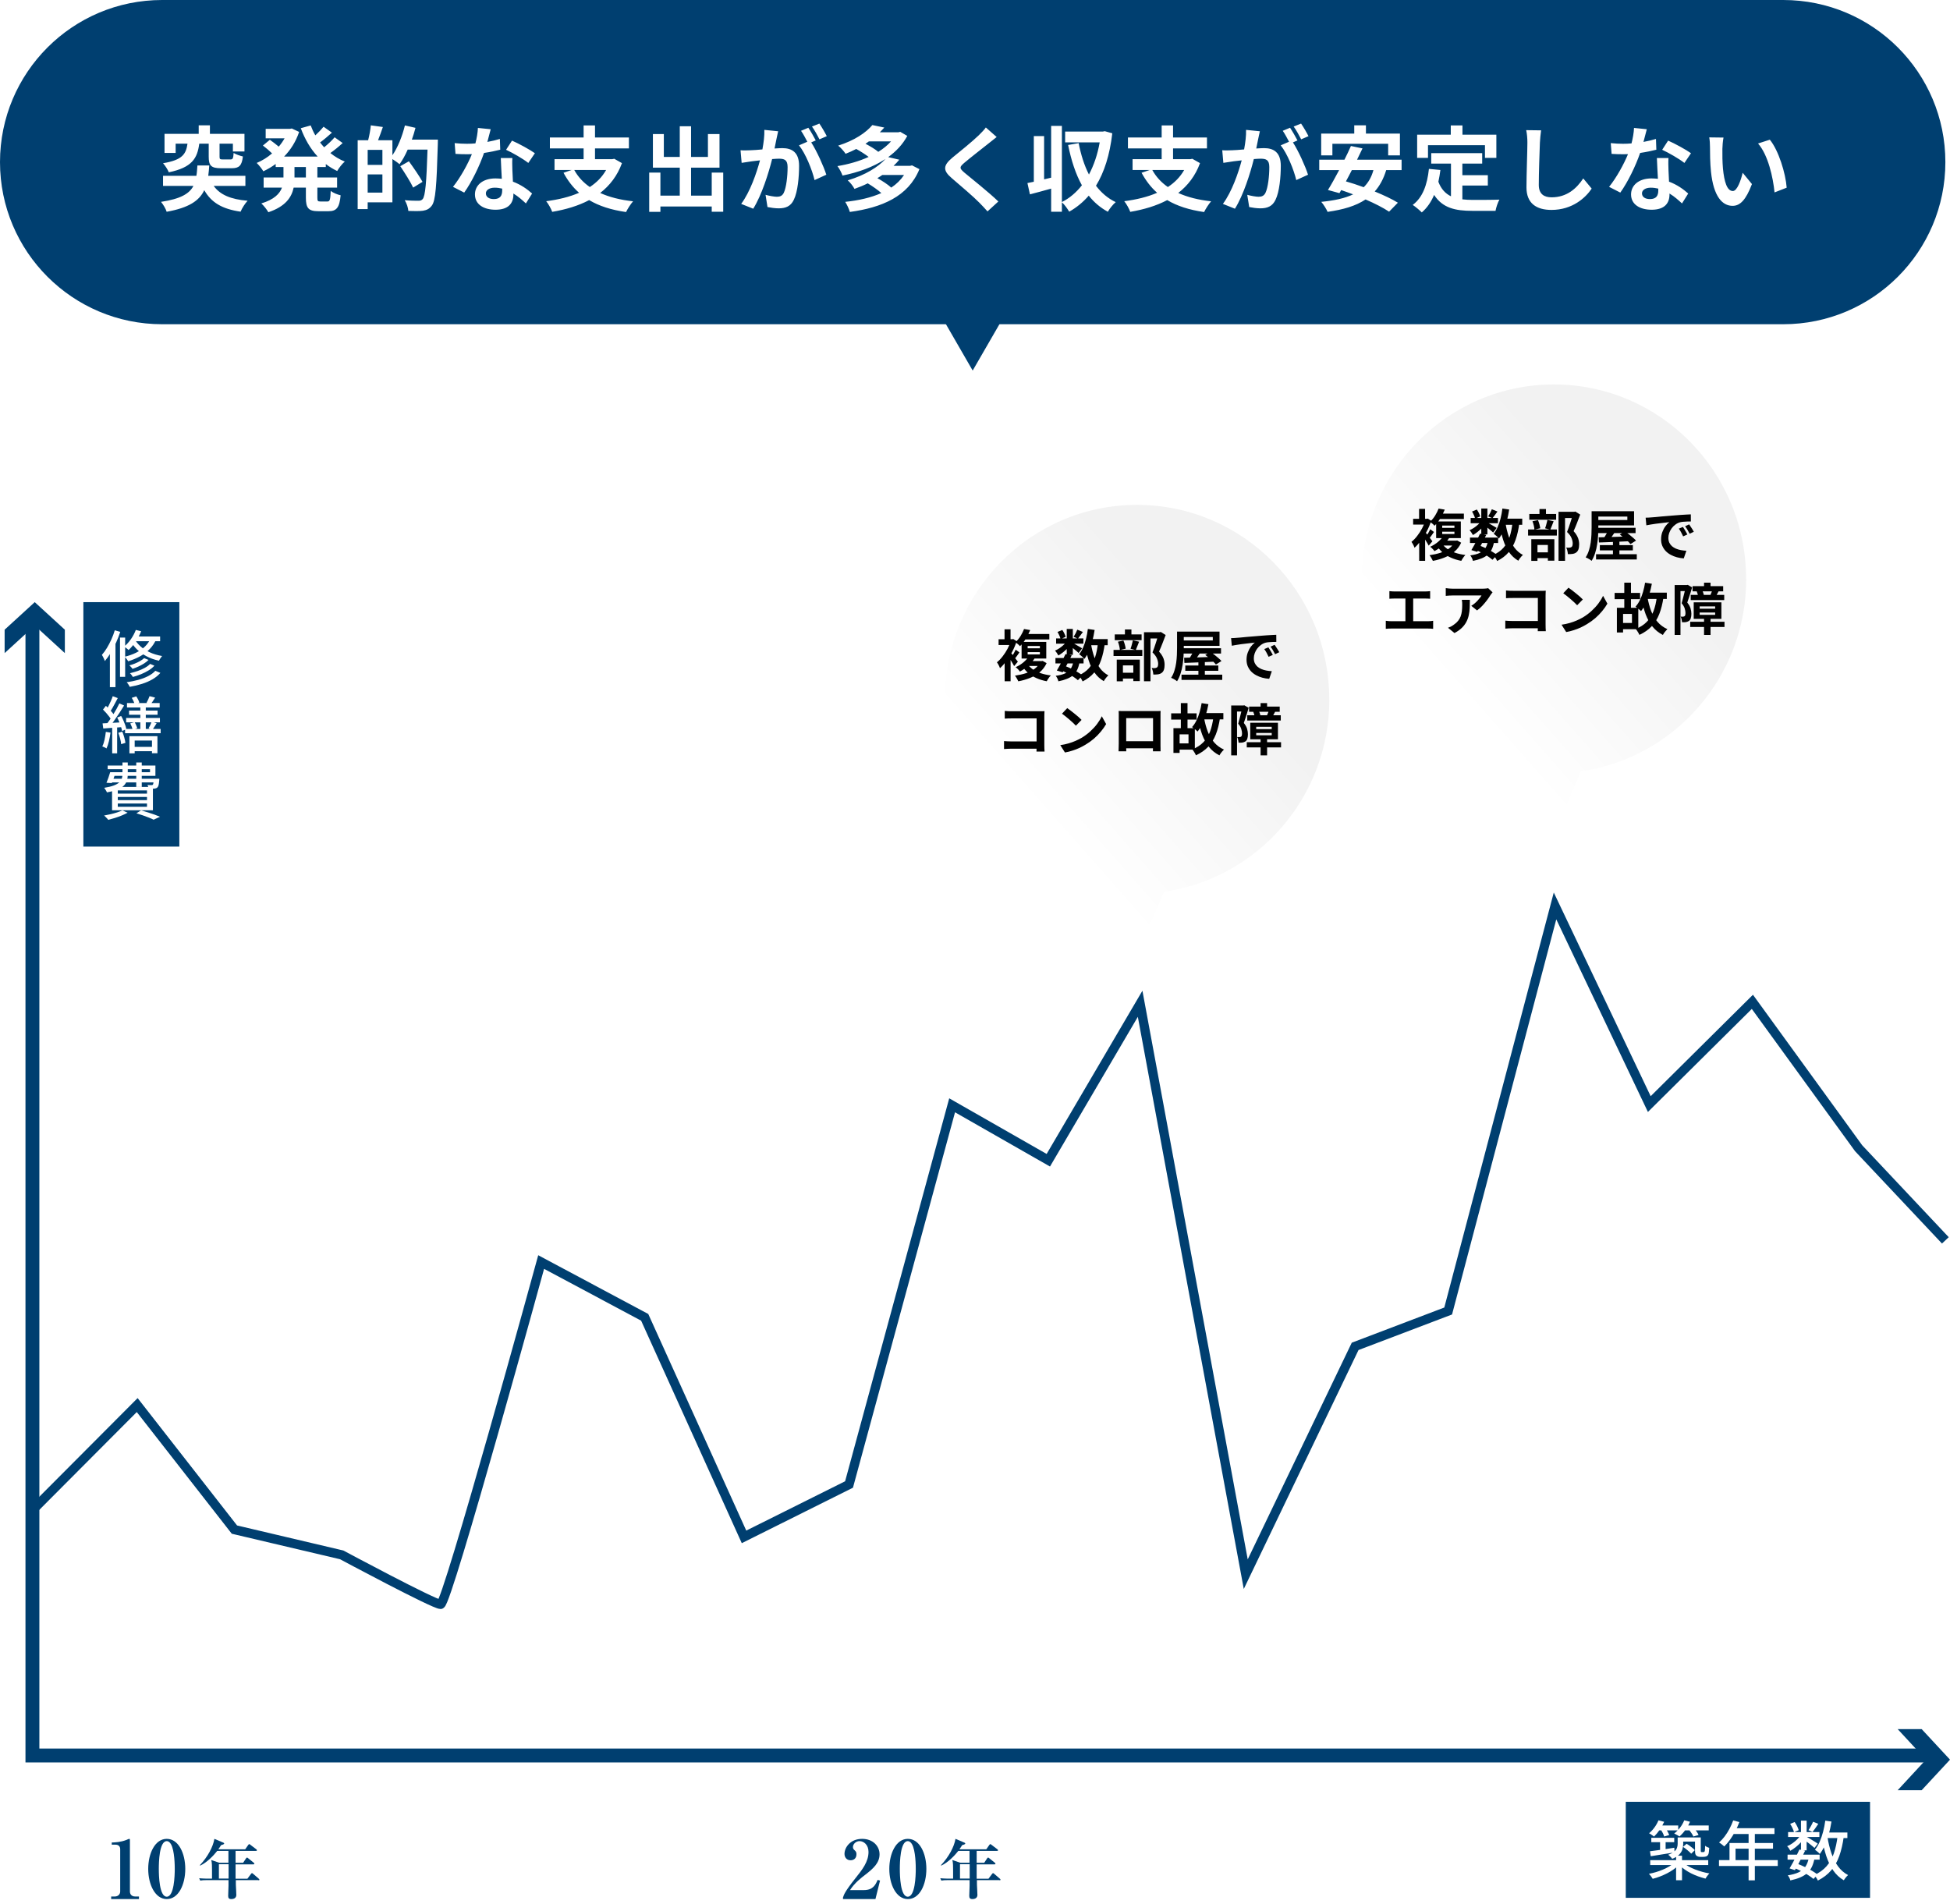 <svg width="421" height="411" viewBox="0 0 421 411" fill="none" xmlns="http://www.w3.org/2000/svg">
<path d="M0 35C0 15.67 15.67 0 35 0H385C404.33 0 420 15.67 420 35C420 54.33 404.33 70 385 70H35C15.67 70 0 54.33 0 35Z" fill="#003F70"/>
<path d="M210 80L231.651 42.5H188.349L210 80Z" fill="#003F70"/>
<path d="M45.06 31.02H43.02C42.6 34.2 41.46 36.16 36.44 37.2C36.24 36.64 35.64 35.72 35.2 35.24C39.44 34.54 40.16 33.22 40.48 31.02H37.92V33.02H35.52V28.9H42.9V27.06H45.32V28.9H52.78V32.7H50.28V31.02H47.4V33.82C47.4 34.36 47.5 34.42 48.1 34.42H49.78C50.26 34.42 50.36 34.2 50.44 33.02C50.9 33.32 51.82 33.64 52.44 33.78C52.22 35.78 51.6 36.32 50.04 36.32H47.72C45.54 36.32 45.06 35.72 45.06 33.82V31.02ZM52.98 40.14H46.14C47.5 42.04 49.8 43.04 53.46 43.34C52.92 43.9 52.24 44.96 51.94 45.7C47.94 45.12 45.62 43.72 44.1 41.06C43.02 43.34 40.78 44.86 35.98 45.72C35.8 45.08 35.22 44.12 34.76 43.58C38.98 42.94 40.86 41.84 41.76 40.14H35.2V37.96H42.4C42.52 37.28 42.56 36.54 42.62 35.72H45.18C45.12 36.52 45.06 37.26 44.96 37.96H52.98V40.14ZM66.04 38.32V36.06H63.58V38.32H66.04ZM70.34 36.06H68.52V38.32H72.78V40.5H68.52V42.66C68.52 43.38 68.6 43.5 69.16 43.5H70.7C71.22 43.5 71.32 43.1 71.4 41.22C71.9 41.62 72.86 42.02 73.54 42.16C73.3 44.8 72.68 45.6 70.92 45.6H68.74C66.58 45.6 66.04 44.9 66.04 42.68V40.5H63.4C62.96 42.6 61.64 44.58 57.94 45.82C57.64 45.28 56.92 44.36 56.42 43.92C59.18 43.08 60.38 41.84 60.88 40.5H56.92V38.32H61.2V36.06H59.52V35.4C58.68 36.02 57.78 36.54 56.86 36.98C56.54 36.44 55.88 35.62 55.42 35.18C56.58 34.7 57.72 34 58.74 33.12C58.22 32.6 57.42 31.92 56.76 31.42L58.26 30.18C58.86 30.6 59.62 31.18 60.18 31.66C60.66 31.1 61.08 30.5 61.44 29.86H57.36V27.82H62.58L63 27.74L64.58 28.48C63.88 30.58 62.74 32.36 61.34 33.8H68.58C67.02 32.12 65.82 30.04 64.94 27.68L67.08 27.08C67.36 27.82 67.68 28.54 68.08 29.22C68.74 28.62 69.4 27.92 69.86 27.36L71.66 28.64C70.84 29.38 69.92 30.16 69.1 30.76C69.38 31.12 69.68 31.46 69.98 31.8C70.8 31.14 71.68 30.32 72.24 29.64L73.98 30.88C73.16 31.64 72.2 32.42 71.32 33.04C72.26 33.8 73.3 34.42 74.44 34.88C73.88 35.34 73.16 36.28 72.8 36.92C71.92 36.5 71.1 36 70.34 35.42V36.06ZM79.38 41.58H82.56V37.66H79.38V41.58ZM82.56 35.6V32.36H79.38V35.6H82.56ZM88.92 30.14H94.54C94.54 30.14 94.54 30.94 94.52 31.22C94.26 40.16 94.04 43.34 93.22 44.4C92.66 45.14 92.1 45.36 91.3 45.5C90.54 45.6 89.34 45.58 88.16 45.54C88.12 44.88 87.8 43.88 87.38 43.22C88.66 43.34 89.84 43.34 90.36 43.34C90.76 43.34 90.98 43.26 91.24 43C91.82 42.36 92.08 39.36 92.3 32.3H88.02C87.5 33.5 86.88 34.6 86.26 35.46C85.94 35.16 85.26 34.7 84.72 34.34V43.68H79.38V45.14H77.22V30.28H79.48C79.74 29.28 79.98 28 80.06 27.06L82.66 27.42C82.32 28.42 81.96 29.42 81.62 30.28H84.72V33.52C85.88 31.84 86.84 29.42 87.42 27.08L89.7 27.6C89.48 28.46 89.22 29.3 88.92 30.14ZM91.22 39.26L89.2 40.5C88.64 39.3 87.4 37.34 86.42 35.88L88.28 34.82C89.28 36.2 90.6 38.1 91.22 39.26ZM105.94 27.9C105.78 28.54 105.52 29.56 105.22 30.64C106.2 30.46 107.14 30.24 107.92 30L108 32.32C107.08 32.56 105.84 32.82 104.5 33.02C103.54 35.82 101.84 39.32 100.22 41.58L97.8 40.34C99.38 38.38 101 35.44 101.88 33.28C101.52 33.3 101.18 33.3 100.84 33.3C100.02 33.3 99.2 33.28 98.34 33.22L98.16 30.9C99.02 31 100.08 31.04 100.82 31.04C101.42 31.04 102.02 31.02 102.64 30.96C102.92 29.86 103.14 28.66 103.18 27.62L105.94 27.9ZM104.9 41.74C104.9 42.48 105.52 42.98 106.62 42.98C108 42.98 108.42 42.22 108.42 41.12C108.42 41 108.42 40.88 108.42 40.72C107.9 40.6 107.36 40.52 106.8 40.52C105.64 40.52 104.9 41.04 104.9 41.74ZM110.62 34.12C110.56 34.96 110.6 35.8 110.62 36.68C110.64 37.26 110.7 38.22 110.74 39.22C112.46 39.86 113.86 40.86 114.88 41.78L113.54 43.92C112.84 43.28 111.94 42.44 110.84 41.78C110.84 41.84 110.84 41.92 110.84 41.98C110.84 43.84 109.82 45.28 106.98 45.28C104.5 45.28 102.54 44.18 102.54 41.98C102.54 40.02 104.18 38.52 106.96 38.52C107.44 38.52 107.88 38.56 108.34 38.6C108.26 37.12 108.16 35.34 108.12 34.12H110.62ZM114.06 35.18C112.9 34.26 110.62 32.96 109.26 32.34L110.54 30.36C111.98 30.98 114.46 32.34 115.48 33.08L114.06 35.18ZM130.86 36.7H123.98C124.78 38.16 125.9 39.38 127.34 40.38C128.8 39.42 130 38.22 130.86 36.7ZM132.62 34.28L134.28 35.22C133.28 37.96 131.64 40.06 129.58 41.66C131.56 42.56 133.92 43.16 136.68 43.46C136.18 44.02 135.5 45.08 135.16 45.78C131.98 45.32 129.34 44.48 127.2 43.2C124.86 44.44 122.14 45.24 119.22 45.74C119 45.1 118.38 43.98 117.92 43.44C120.54 43.1 122.96 42.52 125.02 41.62C123.68 40.44 122.58 39 121.66 37.3L123.42 36.7H119.72V34.36H126V32.04H118.72V29.68H126V27.08H128.46V29.68H135.78V32.04H128.46V34.36H132.2L132.62 34.28ZM153.66 37.26H156.14V45.72H153.66V44.58H142.58V45.74H140.16V37.26H142.58V42.24H146.76V36.2H140.96V28.94H143.32V33.88H146.76V27.26H149.2V33.88H152.84V28.94H155.34V36.2H149.2V42.24H153.66V37.26ZM168 28.34C167.88 28.86 167.74 29.5 167.64 30C167.52 30.6 167.36 31.34 167.22 32.06C167.9 32.02 168.48 31.98 168.9 31.98C171.02 31.98 172.52 32.92 172.52 35.8C172.52 38.16 172.24 41.4 171.38 43.14C170.72 44.54 169.62 44.98 168.1 44.98C167.34 44.98 166.38 44.84 165.7 44.7L165.28 42.06C166.04 42.28 167.2 42.48 167.72 42.48C168.4 42.48 168.9 42.28 169.22 41.62C169.76 40.48 170.04 38.06 170.04 36.08C170.04 34.48 169.34 34.26 168.1 34.26C167.78 34.26 167.28 34.3 166.7 34.34C165.94 37.38 164.46 42.12 162.62 45.06L160.02 44.02C161.96 41.4 163.34 37.36 164.08 34.62C163.36 34.7 162.72 34.78 162.36 34.82C161.78 34.92 160.74 35.06 160.12 35.16L159.88 32.44C160.62 32.5 161.28 32.46 162.02 32.44C162.64 32.42 163.58 32.36 164.6 32.26C164.88 30.76 165.06 29.3 165.02 28.04L168 28.34ZM176.9 26.68C177.42 27.44 178.16 28.7 178.5 29.4L176.92 30.08C176.5 29.26 175.86 28.08 175.3 27.32L176.9 26.68ZM174.52 27.58C175.02 28.32 175.74 29.58 176.12 30.32L175.14 30.74C176.34 32.6 177.84 35.94 178.4 37.72L175.86 38.88C175.34 36.66 173.92 33.14 172.5 31.38L174.3 30.6C173.9 29.84 173.4 28.88 172.94 28.24L174.52 27.58ZM195.18 37.78H190.48C190.14 38.02 189.8 38.24 189.42 38.46C190.5 39.06 191.7 39.84 192.42 40.5C193.54 39.76 194.46 38.86 195.18 37.78ZM192.38 30.52H187.6C187.36 30.7 187.12 30.86 186.86 31.04C187.86 31.56 188.96 32.22 189.62 32.78C190.7 32.12 191.62 31.36 192.38 30.52ZM196.9 35.7L198.5 36.52C196.08 42.46 190.34 44.82 183.48 45.76C183.3 45.1 182.84 44.14 182.48 43.58C185.36 43.28 188.04 42.68 190.28 41.68C189.52 41 188.34 40.18 187.34 39.58C186.46 40.02 185.5 40.42 184.48 40.78C184.2 40.22 183.52 39.34 183.02 38.94C186.86 37.78 189.58 36.06 191.18 34.32C188.5 36.08 185.22 37.24 181.9 37.9C181.68 37.3 181.22 36.38 180.8 35.86C183.14 35.48 185.48 34.82 187.54 33.88C186.8 33.32 185.78 32.66 184.86 32.16C184.14 32.54 183.38 32.88 182.56 33.2C182.22 32.66 181.48 31.84 180.96 31.44C184.5 30.32 186.96 28.64 188.34 27L190.92 27.54C190.62 27.88 190.3 28.22 189.96 28.56H193.96L194.36 28.46L195.88 29.34C194.9 31.18 193.46 32.68 191.76 33.92L194.16 34.48C193.78 34.94 193.36 35.38 192.92 35.8H196.5L196.9 35.7ZM215.18 29.58C214.56 30.06 213.9 30.58 213.44 30.96C212.14 32 209.5 34.04 208.16 35.18C207.1 36.1 207.12 36.32 208.2 37.26C209.7 38.52 213.5 41.52 215.54 43.5L213.2 45.64C212.64 45.02 212.06 44.38 211.46 43.78C210.24 42.52 207.3 40.02 205.48 38.46C203.48 36.76 203.64 35.7 205.64 34.02C207.22 32.74 209.96 30.52 211.3 29.22C211.88 28.64 212.52 28 212.84 27.52L215.18 29.58ZM238.52 28.32L240.14 28.78C239.6 33.46 238.4 37.2 236.62 40.1C237.76 41.6 239.16 42.82 240.88 43.64C240.32 44.1 239.54 45.06 239.18 45.72C237.54 44.82 236.18 43.66 235.06 42.24C233.84 43.64 232.44 44.8 230.84 45.7C230.48 45.1 229.82 44.14 229.26 43.68V45.72H226.94V40.72C225.34 41.18 223.72 41.6 222.36 41.96L221.82 39.52C222.24 39.44 222.7 39.34 223.2 39.24V29.38H225.42V38.72L226.94 38.36V27.18H229.26V43.62C230.9 42.8 232.36 41.56 233.58 40C232.22 37.56 231.28 34.62 230.6 31.3L232.88 30.9C233.36 33.38 234.08 35.68 235.1 37.68C236.16 35.68 236.96 33.36 237.42 30.74H229.96V28.4H238.12L238.52 28.32ZM255.66 36.7H248.78C249.58 38.16 250.7 39.38 252.14 40.38C253.6 39.42 254.8 38.22 255.66 36.7ZM257.42 34.28L259.08 35.22C258.08 37.96 256.44 40.06 254.38 41.66C256.36 42.56 258.72 43.16 261.48 43.46C260.98 44.02 260.3 45.08 259.96 45.78C256.78 45.32 254.14 44.48 252 43.2C249.66 44.44 246.94 45.24 244.02 45.74C243.8 45.1 243.18 43.98 242.72 43.44C245.34 43.1 247.76 42.52 249.82 41.62C248.48 40.44 247.38 39 246.46 37.3L248.22 36.7H244.52V34.36H250.8V32.04H243.52V29.68H250.8V27.08H253.26V29.68H260.58V32.04H253.26V34.36H257L257.42 34.28ZM272 28.34C271.88 28.86 271.74 29.5 271.64 30C271.52 30.6 271.36 31.34 271.22 32.06C271.9 32.02 272.48 31.98 272.9 31.98C275.02 31.98 276.52 32.92 276.52 35.8C276.52 38.16 276.24 41.4 275.38 43.14C274.72 44.54 273.62 44.98 272.1 44.98C271.34 44.98 270.38 44.84 269.7 44.7L269.28 42.06C270.04 42.28 271.2 42.48 271.72 42.48C272.4 42.48 272.9 42.28 273.22 41.62C273.76 40.48 274.04 38.06 274.04 36.08C274.04 34.48 273.34 34.26 272.1 34.26C271.78 34.26 271.28 34.3 270.7 34.34C269.94 37.38 268.46 42.12 266.62 45.06L264.02 44.02C265.96 41.4 267.34 37.36 268.08 34.62C267.36 34.7 266.72 34.78 266.36 34.82C265.78 34.92 264.74 35.06 264.12 35.16L263.88 32.44C264.62 32.5 265.28 32.46 266.02 32.44C266.64 32.42 267.58 32.36 268.6 32.26C268.88 30.76 269.06 29.3 269.02 28.04L272 28.34ZM280.9 26.68C281.42 27.44 282.16 28.7 282.5 29.4L280.92 30.08C280.5 29.26 279.86 28.08 279.3 27.32L280.9 26.68ZM278.52 27.58C279.02 28.32 279.74 29.58 280.12 30.32L279.14 30.74C280.34 32.6 281.84 35.94 282.4 37.72L279.86 38.88C279.34 36.66 277.92 33.14 276.5 31.38L278.3 30.6C277.9 29.84 277.4 28.88 276.94 28.24L278.52 27.58ZM287.66 31.04V33.54H285.24V28.84H292.38V27.06H294.9V28.84H302.24V33.54H299.7V31.04H287.66ZM296.52 36.72H291.86C291.44 37.56 291 38.38 290.58 39.16C291.8 39.5 293.1 39.94 294.42 40.42C295.4 39.46 296.1 38.26 296.52 36.72ZM302.6 36.72H299.28C298.7 38.62 297.88 40.12 296.8 41.34C298.74 42.14 300.54 42.98 301.8 43.76L299.9 45.7C298.68 44.88 296.84 43.94 294.82 43.06C292.7 44.48 289.98 45.26 286.62 45.74C286.4 45.18 285.72 44.1 285.26 43.58C288.06 43.3 290.34 42.82 292.14 41.96C291.26 41.64 290.4 41.32 289.56 41.04L289.18 41.7L286.7 41.02C287.42 39.86 288.26 38.34 289.12 36.72H284.82V34.48H290.26C290.78 33.46 291.26 32.44 291.66 31.52L294.16 32.04C293.8 32.82 293.4 33.64 292.98 34.48H302.6V36.72ZM308.3 31.34V34.08H305.96V29.08H313.22V27.08H315.74V29.08H323.06V34.08H320.6V31.34H308.3ZM315.72 40.06V43.04C316.44 43.12 317.2 43.16 318 43.16C319.08 43.16 322.38 43.16 323.72 43.1C323.38 43.68 323 44.82 322.88 45.52H317.88C314.2 45.52 311.46 44.92 309.62 42.08C308.98 43.6 308.1 44.88 306.96 45.86C306.56 45.44 305.56 44.6 305 44.24C307.16 42.64 308.14 39.88 308.5 36.46L310.98 36.7C310.86 37.6 310.72 38.44 310.54 39.24C311.14 40.84 312.08 41.8 313.26 42.38V35.32H309V33.06H320V35.32H315.72V37.82H321.22V40.06H315.72ZM332.72 28.14C332.6 28.98 332.5 30 332.46 30.8C332.38 32.96 332.22 37.44 332.22 39.92C332.22 41.94 333.42 42.6 334.98 42.6C338.28 42.6 340.38 40.7 341.82 38.52L343.64 40.72C342.36 42.64 339.52 45.32 334.96 45.32C331.68 45.32 329.56 43.88 329.56 40.46C329.56 37.78 329.76 32.52 329.76 30.8C329.76 29.86 329.68 28.9 329.5 28.1L332.72 28.14ZM355.54 27.9C355.38 28.54 355.12 29.56 354.82 30.64C355.8 30.46 356.74 30.24 357.52 30L357.6 32.32C356.68 32.56 355.44 32.82 354.1 33.02C353.14 35.82 351.44 39.32 349.82 41.58L347.4 40.34C348.98 38.38 350.6 35.44 351.48 33.28C351.12 33.3 350.78 33.3 350.44 33.3C349.62 33.3 348.8 33.28 347.94 33.22L347.76 30.9C348.62 31 349.68 31.04 350.42 31.04C351.02 31.04 351.62 31.02 352.24 30.96C352.52 29.86 352.74 28.66 352.78 27.62L355.54 27.9ZM354.5 41.74C354.5 42.48 355.12 42.98 356.22 42.98C357.6 42.98 358.02 42.22 358.02 41.12C358.02 41 358.02 40.88 358.02 40.72C357.5 40.6 356.96 40.52 356.4 40.52C355.24 40.52 354.5 41.04 354.5 41.74ZM360.22 34.12C360.16 34.96 360.2 35.8 360.22 36.68C360.24 37.26 360.3 38.22 360.34 39.22C362.06 39.86 363.46 40.86 364.48 41.78L363.14 43.92C362.44 43.28 361.54 42.44 360.44 41.78C360.44 41.84 360.44 41.92 360.44 41.98C360.44 43.84 359.42 45.28 356.58 45.28C354.1 45.28 352.14 44.18 352.14 41.98C352.14 40.02 353.78 38.52 356.56 38.52C357.04 38.52 357.48 38.56 357.94 38.6C357.86 37.12 357.76 35.34 357.72 34.12H360.22ZM363.66 35.18C362.5 34.26 360.22 32.96 358.86 32.34L360.14 30.36C361.58 30.98 364.06 32.34 365.08 33.08L363.66 35.18ZM372.1 29.7C371.96 30.42 371.86 31.58 371.86 32.14C371.84 33.44 371.86 34.94 371.98 36.38C372.26 39.26 372.86 41.24 374.12 41.24C375.06 41.24 375.86 38.9 376.24 37.3L378.24 39.74C376.92 43.22 375.66 44.44 374.06 44.44C371.86 44.44 369.96 42.46 369.4 37.1C369.2 35.26 369.18 32.92 369.18 31.7C369.18 31.14 369.14 30.28 369.02 29.66L372.1 29.7ZM382.1 30.16C384 32.46 385.52 37.46 385.74 40.52L383.12 41.54C382.8 38.32 381.74 33.46 379.56 30.98L382.1 30.16Z" fill="white"/>
<g clip-path="url(#clip0_16440_598)">
<path d="M7.531 325.515L29.619 303.348L50.611 330.232L73.774 335.689C73.774 335.689 93.691 346.374 95.125 346.374C96.56 346.374 116.835 272.467 116.835 272.467L139.187 284.403L160.632 331.805L183.305 320.494L205.562 238.63L226.328 250.49L246.15 216.71L268.954 339.857L292.571 290.674L312.657 283.039L335.726 195.586L356.077 238.365L378.334 216.293L401.271 247.895L419.998 267.788" stroke="#003F70" stroke-width="2" stroke-miterlimit="10"/>
<path d="M7 134V379H416" stroke="#003F70" stroke-width="3" stroke-miterlimit="10"/>
<path d="M1 141L7.5 135.05L14 141V135.95L7.5 130L1 135.95V141Z" fill="#003F70"/>
<path d="M409.703 386.499L415.806 379.902L409.703 373.305H414.882L421.004 379.902L414.882 386.499H409.703Z" fill="#003F70"/>
<path d="M24 410V409.442H24.821C25.477 409.442 25.951 408.953 25.951 408.377V399.234C25.951 398.605 25.568 398.256 24.93 398.256H24.128V397.785C24.839 397.768 26.043 397.715 27.264 397.244C27.356 397.209 27.793 397 27.903 397C28.012 397 28.049 397.087 28.049 397.209V408.377C28.049 408.953 28.432 409.442 29.161 409.442H30V410H24.018H24Z" fill="#003F70"/>
<path d="M36 410C33.477 410 32 406.831 32 403.491C32 400.152 33.459 397 36 397C38.541 397 40 400.118 40 403.491C40 406.865 38.541 410 36 410ZM36.883 398.107C36.685 397.801 36.432 397.494 36 397.494C34.378 397.494 34.288 402.043 34.288 403.491C34.288 404.94 34.396 409.489 36 409.489C37.604 409.489 37.73 404.94 37.73 403.491C37.73 403.031 37.73 399.471 36.883 398.107Z" fill="#003F70"/>
<path d="M55.853 405.906H50.914C50.914 406.693 50.914 407.131 50.987 408.215C50.987 408.618 51.024 409.038 51.024 409.073C51.024 409.685 50.62 410 49.922 410C49.408 410 49.261 409.755 49.261 409.3C49.261 409.125 49.316 407.498 49.335 407.148C49.335 407.096 49.335 405.941 49.335 405.906H44.818C43.936 405.906 43.606 405.941 43.239 406.011L43 405.503C43.881 405.591 44.91 405.591 45.075 405.591H45.773C45.773 402.319 45.773 402.232 45.607 401.567L47.352 402.162H49.316C49.316 401.514 49.316 400.447 49.316 399.607H46.893C46.14 400.569 44.708 402.092 43.22 402.774L43.147 402.686C44.873 400.867 46.011 398.68 46.287 397L48.196 397.805C48.196 397.805 48.398 397.892 48.398 397.997C48.398 398.085 48.398 398.172 47.719 398.365C47.572 398.61 47.425 398.855 47.131 399.257H52.934L53.595 398.312C53.595 398.312 53.723 398.137 53.815 398.137C53.888 398.137 53.925 398.172 54.072 398.295L55.321 399.24C55.321 399.24 55.468 399.362 55.468 399.45C55.468 399.589 55.357 399.607 55.247 399.607H50.859C50.859 400.009 50.859 401.812 50.859 402.162H52.493L53.117 401.217C53.117 401.217 53.227 401.042 53.338 401.042C53.429 401.042 53.521 401.129 53.595 401.199L54.77 402.144C54.77 402.144 54.917 402.284 54.917 402.354C54.917 402.494 54.788 402.511 54.696 402.511H50.859C50.859 403.491 50.859 404.594 50.859 405.608H53.411L54.182 404.576C54.182 404.576 54.311 404.401 54.403 404.401C54.494 404.401 54.586 404.506 54.66 404.559L55.853 405.591C55.963 405.678 56 405.731 56 405.818C56 405.941 55.89 405.958 55.78 405.958M49.371 402.476H47.26V405.573H49.353C49.353 404.856 49.353 404.349 49.353 403.211V402.476H49.371Z" fill="#003F70"/>
<path d="M182.018 409.616C182.181 409.075 182.415 408.36 184.673 405.515C186.172 403.648 187.508 401.938 187.508 399.827C187.508 398.274 186.479 397.489 185.576 397.489C184.763 397.489 184.149 398.152 184.149 398.762C184.149 399.129 184.312 399.286 184.564 399.513C184.817 399.757 184.907 399.932 184.907 400.315C184.907 401.31 184.221 401.624 183.643 401.624C182.758 401.624 182.325 400.944 182.325 400.246C182.325 398.85 183.589 397 186.135 397C188.429 397 189.892 398.536 189.892 400.333C189.892 402.235 188.483 403.439 186.876 404.695C185.955 405.393 184.492 406.528 183.517 408.063H186.515C188.411 408.063 189.007 406.999 189.476 405.864L190 406.004L189.007 410H182V409.651L182.018 409.616Z" fill="#003F70"/>
<path d="M196 410C193.477 410 192 406.831 192 403.491C192 400.152 193.459 397 196 397C198.541 397 200 400.118 200 403.491C200 406.865 198.559 410 196 410ZM196.865 398.107C196.667 397.801 196.414 397.494 195.982 397.494C194.36 397.494 194.27 402.043 194.27 403.491C194.27 404.94 194.378 409.489 195.982 409.489C197.586 409.489 197.712 404.94 197.712 403.491C197.712 403.031 197.712 399.471 196.865 398.107Z" fill="#003F70"/>
<path d="M215.853 405.906H210.914C210.914 406.693 210.914 407.131 210.987 408.215C210.987 408.618 211.024 409.038 211.024 409.073C211.024 409.685 210.62 410 209.922 410C209.408 410 209.261 409.755 209.261 409.3C209.261 409.125 209.316 407.498 209.335 407.148C209.335 407.096 209.335 405.941 209.335 405.906H204.818C203.936 405.906 203.606 405.941 203.239 406.011L203 405.503C203.881 405.591 204.91 405.591 205.075 405.591H205.773C205.773 402.319 205.773 402.232 205.607 401.567L207.352 402.162H209.316C209.316 401.514 209.316 400.447 209.316 399.607H206.893C206.14 400.569 204.708 402.092 203.22 402.774L203.147 402.686C204.873 400.867 206.011 398.68 206.287 397L208.196 397.805C208.196 397.805 208.398 397.892 208.398 397.997C208.398 398.085 208.398 398.172 207.719 398.365C207.572 398.61 207.425 398.855 207.131 399.257H212.934L213.595 398.312C213.595 398.312 213.723 398.137 213.815 398.137C213.888 398.137 213.925 398.172 214.072 398.295L215.321 399.24C215.321 399.24 215.468 399.362 215.468 399.45C215.468 399.589 215.357 399.607 215.247 399.607H210.859C210.859 400.009 210.859 401.812 210.859 402.162H212.493L213.117 401.217C213.117 401.217 213.227 401.042 213.338 401.042C213.429 401.042 213.521 401.129 213.595 401.199L214.77 402.144C214.77 402.144 214.917 402.284 214.917 402.354C214.917 402.494 214.788 402.511 214.696 402.511H210.859C210.859 403.491 210.859 404.594 210.859 405.608H213.411L214.182 404.576C214.182 404.576 214.311 404.401 214.403 404.401C214.494 404.401 214.586 404.506 214.66 404.559L215.853 405.591C215.963 405.678 216 405.731 216 405.818C216 405.941 215.89 405.958 215.78 405.958M209.371 402.476H207.26V405.573H209.353C209.353 404.856 209.353 404.349 209.353 403.211V402.476H209.371Z" fill="#003F70"/>
<path d="M403.735 389H351V409.733H403.735V389Z" fill="#003F70"/>
<path d="M38.718 130H18V182.776H38.718V130Z" fill="#003F70"/>
<g clip-path="url(#clip1_16440_598)">
<path d="M24.785 136.081L25.964 136.413C25.715 137.185 25.414 137.953 25.068 138.721C24.722 139.488 24.339 140.212 23.93 140.895C23.521 141.578 23.09 142.183 22.643 142.715C22.606 142.608 22.55 142.471 22.476 142.302C22.402 142.132 22.32 141.966 22.234 141.796C22.149 141.626 22.071 141.489 22 141.382C22.383 140.947 22.747 140.448 23.09 139.88C23.432 139.311 23.751 138.702 24.045 138.052C24.339 137.403 24.584 136.742 24.782 136.077L24.785 136.081ZM23.725 139.496L24.889 138.326L24.93 138.351V148.345H23.725V139.496ZM25.908 137.646H27.02V146.126H25.908V137.646ZM29.322 136L30.474 136.28C30.162 137.07 29.764 137.82 29.285 138.532C28.805 139.245 28.296 139.847 27.76 140.334C27.689 140.264 27.596 140.182 27.477 140.086C27.362 139.994 27.243 139.902 27.124 139.813C27.005 139.725 26.894 139.655 26.797 139.599C27.332 139.164 27.82 138.632 28.262 137.997C28.704 137.362 29.058 136.698 29.326 135.996L29.322 136ZM32.575 137.661L33.765 137.927C33.408 138.769 32.929 139.5 32.326 140.12C31.724 140.74 31.029 141.264 30.244 141.696C29.459 142.124 28.6 142.482 27.674 142.767C27.63 142.678 27.563 142.571 27.474 142.449C27.384 142.324 27.291 142.202 27.191 142.076C27.094 141.951 27.005 141.855 26.923 141.785C27.816 141.571 28.634 141.283 29.381 140.913C30.125 140.544 30.772 140.094 31.322 139.559C31.873 139.023 32.289 138.392 32.575 137.665V137.661ZM33.539 144.823L34.624 145.273C34.178 145.798 33.617 146.255 32.936 146.65C32.259 147.045 31.501 147.374 30.668 147.64C29.835 147.906 28.946 148.123 28.009 148.289C27.946 148.138 27.853 147.968 27.727 147.776C27.6 147.584 27.477 147.426 27.351 147.293C28.225 147.167 29.061 146.997 29.854 146.78C30.649 146.562 31.363 146.289 31.995 145.964C32.628 145.635 33.141 145.255 33.535 144.819L33.539 144.823ZM31.118 142.087L32.07 142.471C31.795 142.756 31.464 143.018 31.084 143.254C30.705 143.494 30.307 143.708 29.887 143.9C29.467 144.092 29.043 144.258 28.615 144.398C28.534 144.273 28.429 144.144 28.299 144.007C28.169 143.87 28.046 143.752 27.931 143.656C28.325 143.549 28.719 143.416 29.117 143.258C29.515 143.099 29.891 142.918 30.24 142.719C30.593 142.519 30.884 142.309 31.118 142.087ZM32.416 143.335L33.338 143.719C32.999 144.092 32.583 144.432 32.085 144.734C31.586 145.037 31.055 145.31 30.478 145.547C29.902 145.783 29.307 145.982 28.69 146.152C28.619 146.026 28.526 145.89 28.407 145.735C28.292 145.58 28.177 145.451 28.058 145.343C28.619 145.211 29.177 145.048 29.731 144.86C30.285 144.668 30.794 144.446 31.263 144.188C31.731 143.93 32.114 143.649 32.408 143.339L32.416 143.335ZM29.095 138.019C29.37 138.532 29.776 139.034 30.307 139.522C30.839 140.009 31.497 140.437 32.289 140.81C33.078 141.183 33.981 141.456 35 141.633C34.929 141.715 34.847 141.814 34.758 141.94C34.669 142.065 34.587 142.187 34.509 142.313C34.435 142.438 34.368 142.549 34.316 142.645C33.282 142.416 32.367 142.084 31.579 141.655C30.791 141.227 30.121 140.744 29.578 140.208C29.035 139.673 28.612 139.127 28.307 138.566L29.095 138.019ZM29.147 137.41H34.569V138.433H28.519L29.147 137.41Z" fill="white"/>
<path d="M22.852 158.009L23.856 158.168C23.774 158.799 23.663 159.416 23.514 160.028C23.365 160.641 23.194 161.158 22.997 161.583C22.934 161.531 22.845 161.476 22.729 161.424C22.614 161.372 22.499 161.317 22.38 161.265C22.264 161.213 22.164 161.173 22.086 161.147C22.291 160.741 22.454 160.257 22.573 159.7C22.692 159.142 22.785 158.578 22.848 158.013L22.852 158.009ZM22.145 156.174C22.707 156.148 23.373 156.112 24.139 156.067C24.905 156.023 25.693 155.979 26.496 155.934L26.511 156.972C25.76 157.023 25.016 157.079 24.276 157.13C23.536 157.182 22.874 157.234 22.294 157.278L22.145 156.174ZM22.238 153.195L22.867 152.383C23.097 152.597 23.339 152.83 23.584 153.088C23.83 153.346 24.053 153.597 24.254 153.845C24.455 154.092 24.607 154.317 24.715 154.524L24.046 155.454C23.938 155.233 23.785 154.993 23.592 154.731C23.395 154.469 23.175 154.203 22.938 153.933C22.696 153.664 22.465 153.417 22.242 153.195H22.238ZM24.339 150.312L25.425 150.711C25.254 151.047 25.076 151.394 24.882 151.748C24.689 152.102 24.503 152.442 24.321 152.771C24.139 153.099 23.96 153.391 23.793 153.649L22.949 153.291C23.108 153.033 23.276 152.73 23.451 152.379C23.625 152.028 23.793 151.674 23.953 151.309C24.113 150.947 24.243 150.615 24.339 150.312ZM25.771 151.855L26.79 152.32C26.485 152.815 26.158 153.339 25.801 153.889C25.444 154.439 25.083 154.967 24.722 155.477C24.362 155.986 24.016 156.433 23.685 156.813L22.949 156.414C23.19 156.123 23.439 155.787 23.7 155.41C23.96 155.034 24.217 154.639 24.47 154.229C24.722 153.819 24.964 153.405 25.187 152.999C25.41 152.593 25.607 152.209 25.775 151.855H25.771ZM24.22 156.706H25.291V162.646H24.22V156.706ZM25.302 154.912L26.158 154.579C26.329 154.871 26.489 155.192 26.641 155.536C26.794 155.883 26.927 156.219 27.043 156.547C27.158 156.876 27.236 157.167 27.27 157.426L26.358 157.81C26.314 157.562 26.239 157.271 26.132 156.931C26.024 156.591 25.901 156.248 25.756 155.894C25.615 155.539 25.462 155.211 25.302 154.912ZM25.544 158.208L26.399 157.957C26.559 158.338 26.704 158.751 26.827 159.201C26.953 159.648 27.035 160.039 27.08 160.379L26.158 160.66C26.132 160.324 26.061 159.925 25.942 159.471C25.827 159.013 25.693 158.596 25.541 158.216L25.544 158.208ZM27.002 157.37H34.684V158.301H27.002V157.37ZM27.232 155.004H34.528V155.949H27.232V155.004ZM27.418 151.789H34.472V152.734H27.418V151.789ZM27.861 153.409H34.019V154.314H27.861V153.409ZM27.939 158.939H33.989V162.62H32.81V159.881H29.077V162.646H27.939V158.939ZM28.114 156.185L29.066 155.905C29.181 156.1 29.293 156.322 29.4 156.577C29.508 156.828 29.582 157.046 29.627 157.223L28.623 157.555C28.597 157.37 28.534 157.149 28.437 156.89C28.34 156.632 28.233 156.399 28.117 156.185H28.114ZM28.448 150.659L29.412 150.341C29.553 150.537 29.687 150.759 29.813 151.013C29.939 151.264 30.029 151.49 30.081 151.685L29.077 152.069C29.032 151.873 28.95 151.645 28.828 151.386C28.709 151.124 28.578 150.884 28.445 150.663L28.448 150.659ZM28.515 161.25H33.349V162.181H28.515V161.25ZM30.297 152.054H31.475V157.954H30.297V152.054ZM32.29 150.301L33.494 150.618C33.323 150.884 33.156 151.142 32.992 151.39C32.829 151.637 32.676 151.851 32.542 152.028L31.631 151.737C31.747 151.534 31.869 151.294 31.992 151.021C32.118 150.747 32.215 150.508 32.286 150.304L32.29 150.301ZM32.747 155.801L33.818 156.148C33.658 156.407 33.498 156.658 33.342 156.905C33.186 157.153 33.041 157.37 32.907 157.555L32.078 157.249C32.193 157.046 32.316 156.802 32.446 156.525C32.576 156.244 32.676 156.004 32.747 155.801Z" fill="white"/>
<path d="M26.418 174.954L27.556 175.459C27.191 175.662 26.767 175.862 26.291 176.057C25.815 176.253 25.325 176.43 24.819 176.589C24.313 176.748 23.834 176.884 23.38 177.002C23.317 176.914 23.231 176.81 23.119 176.696C23.008 176.582 22.893 176.467 22.777 176.349C22.662 176.235 22.558 176.142 22.469 176.068C22.934 175.987 23.41 175.891 23.9 175.777C24.391 175.662 24.856 175.533 25.291 175.393C25.73 175.253 26.102 175.105 26.414 174.954H26.418ZM26.433 164.613H27.585V167.164C27.585 167.614 27.533 168.043 27.426 168.441C27.318 168.84 27.11 169.206 26.805 169.538C26.496 169.87 26.042 170.165 25.447 170.42C24.849 170.679 24.06 170.893 23.079 171.07C23.053 170.974 23.004 170.863 22.93 170.745C22.859 170.627 22.785 170.505 22.71 170.387C22.636 170.269 22.562 170.169 22.491 170.088C23.365 169.948 24.064 169.774 24.585 169.575C25.105 169.375 25.503 169.15 25.771 168.895C26.038 168.644 26.217 168.371 26.306 168.08C26.395 167.788 26.44 167.474 26.44 167.134V164.609L26.433 164.613ZM23.793 166.714H24.983C24.856 167.12 24.718 167.537 24.566 167.961C24.413 168.386 24.272 168.755 24.138 169.065L22.986 168.999C23.119 168.681 23.261 168.316 23.406 167.902C23.555 167.489 23.681 167.094 23.789 166.714H23.793ZM24.168 166.714H32.386V166.064H23.246V165.281H33.554V167.5H24.168V166.717V166.714ZM23.822 168.135H33.621V168.918H23.581L23.822 168.135ZM24.194 169.889H33.014V174.939H24.194V169.889ZM25.429 170.645V171.336H31.735V170.645H25.429ZM25.429 172.056V172.746H31.735V172.056H25.429ZM25.429 173.477V174.182H31.735V173.477H25.429ZM29.415 164.613H30.605V169.877H29.415V164.613ZM29.445 175.588L30.464 174.95C30.947 175.083 31.442 175.23 31.951 175.397C32.461 175.563 32.94 175.721 33.39 175.88C33.84 176.039 34.227 176.19 34.547 176.331L33.167 176.969C32.892 176.829 32.553 176.678 32.156 176.522C31.758 176.367 31.326 176.209 30.865 176.043C30.4 175.88 29.928 175.725 29.445 175.585V175.588ZM33.204 168.135H34.394C34.387 168.305 34.379 168.423 34.379 168.493C34.342 168.918 34.297 169.246 34.245 169.475C34.193 169.704 34.108 169.877 33.992 169.992C33.903 170.08 33.799 170.143 33.676 170.184C33.557 170.224 33.424 170.254 33.282 170.269H32.765C32.546 170.269 32.312 170.261 32.063 170.243C32.055 170.136 32.029 170.007 31.988 169.852C31.947 169.697 31.895 169.567 31.836 169.46C32.022 169.479 32.196 169.49 32.353 169.501C32.509 169.508 32.624 169.508 32.695 169.501C32.765 169.501 32.825 169.497 32.87 169.486C32.914 169.479 32.955 169.457 32.989 169.42C33.041 169.368 33.085 169.25 33.115 169.073C33.145 168.895 33.174 168.626 33.2 168.26V168.128L33.204 168.135Z" fill="white"/>
</g>
<g clip-path="url(#clip2_16440_598)">
<path d="M361.447 402.184L362.447 402.628C362.123 402.971 361.745 403.294 361.316 403.599C360.884 403.903 360.42 404.185 359.926 404.439C359.432 404.693 358.919 404.921 358.39 405.125C357.861 405.329 357.34 405.495 356.818 405.626C356.726 405.46 356.598 405.272 356.436 405.056C356.274 404.844 356.127 404.67 356 404.543C356.51 404.451 357.027 404.327 357.548 404.169C358.073 404.011 358.575 403.83 359.058 403.622C359.54 403.414 359.988 403.19 360.397 402.948C360.807 402.705 361.158 402.454 361.447 402.184ZM358.058 393L359.293 393.32C359.023 393.921 358.695 394.507 358.301 395.074C357.907 395.644 357.506 396.122 357.1 396.511C357.027 396.446 356.923 396.369 356.795 396.276C356.664 396.184 356.533 396.095 356.398 396.006C356.263 395.918 356.139 395.848 356.031 395.79C356.448 395.447 356.838 395.031 357.197 394.534C357.56 394.041 357.845 393.528 358.058 393ZM356.224 399.675C356.668 399.621 357.178 399.552 357.745 399.475C358.316 399.398 358.919 399.309 359.56 399.213C360.2 399.117 360.837 399.016 361.478 398.916L361.532 399.93C360.613 400.076 359.706 400.223 358.807 400.361C357.907 400.5 357.1 400.631 356.39 400.751L356.224 399.683V399.675ZM356.278 401.602H368.802V402.658H356.278V401.602ZM356.513 396.773H361.463V397.717H356.513V396.773ZM357.892 394.11H362.324V395.166H357.892V394.11ZM358.405 397.066H359.602V399.857H358.405V397.066ZM358.544 394.942L359.571 394.665C359.729 394.904 359.884 395.166 360.038 395.447C360.193 395.729 360.305 395.972 360.378 396.176L359.293 396.496C359.239 396.284 359.139 396.033 358.996 395.748C358.853 395.463 358.702 395.193 358.544 394.942ZM362.2 396.692H363.397V398.122C363.397 398.511 363.335 398.901 363.216 399.294C363.096 399.687 362.864 400.057 362.521 400.404C362.177 400.751 361.679 401.055 361.019 401.313C360.973 401.229 360.895 401.132 360.791 401.017C360.683 400.901 360.575 400.789 360.459 400.677C360.343 400.566 360.243 400.485 360.162 400.427C360.745 400.223 361.185 399.995 361.474 399.741C361.768 399.487 361.961 399.217 362.057 398.935C362.154 398.654 362.204 398.369 362.204 398.084V396.696L362.2 396.692ZM363.617 393L364.868 393.304C364.609 393.925 364.273 394.515 363.86 395.081C363.447 395.644 363.023 396.114 362.59 396.484C362.505 396.419 362.397 396.349 362.258 396.268C362.119 396.191 361.976 396.11 361.826 396.033C361.679 395.956 361.552 395.891 361.451 395.844C361.907 395.501 362.328 395.077 362.718 394.576C363.107 394.071 363.409 393.547 363.621 393H363.617ZM361.864 400.631H363.142V405.931H361.864V400.631ZM363.548 402.242C363.845 402.5 364.2 402.747 364.617 402.978C365.034 403.21 365.489 403.422 365.98 403.61C366.47 403.799 366.98 403.969 367.501 404.115C368.022 404.262 368.539 404.377 369.049 404.462C368.964 404.555 368.868 404.666 368.756 404.794C368.644 404.921 368.543 405.056 368.451 405.194C368.358 405.333 368.281 405.464 368.215 405.584C367.706 405.453 367.184 405.295 366.652 405.106C366.119 404.917 365.605 404.697 365.107 404.447C364.613 404.196 364.15 403.919 363.717 403.614C363.285 403.31 362.911 402.99 362.586 402.658L363.544 402.242H363.548ZM362.656 396.692H366.59V397.594H362.656V396.692ZM363.366 398.731L364.131 398.064C364.343 398.184 364.563 398.326 364.791 398.496C365.018 398.662 365.231 398.827 365.432 398.989C365.632 399.151 365.791 399.302 365.91 399.44L365.13 400.203C364.937 399.991 364.671 399.745 364.339 399.467C364.007 399.19 363.683 398.943 363.366 398.731ZM363.393 394.11H368.91V395.166H363.393V394.11ZM364.575 394.942L365.644 394.638C365.856 394.862 366.065 395.112 366.269 395.393C366.474 395.675 366.621 395.933 366.713 396.164L365.601 396.496C365.509 396.284 365.366 396.029 365.169 395.74C364.972 395.451 364.775 395.181 364.571 394.942H364.575ZM365.953 396.692H367.188V399.355C367.188 399.475 367.188 399.571 367.196 399.648C367.2 399.722 367.211 399.772 367.231 399.803C367.269 399.841 367.331 399.857 367.424 399.857H367.729C367.767 399.857 367.806 399.853 367.852 399.841C367.899 399.833 367.929 399.822 367.949 399.814C368.003 399.776 368.045 399.679 368.072 399.521C368.092 399.436 368.103 399.305 368.107 399.124C368.111 398.943 368.119 398.735 368.126 398.492C368.238 398.585 368.377 398.673 368.543 398.754C368.709 398.835 368.868 398.901 369.014 398.947C368.995 399.205 368.976 399.463 368.953 399.725C368.929 399.984 368.895 400.169 368.848 400.28C368.763 400.512 368.624 400.674 368.431 400.766C368.346 400.805 368.242 400.832 368.119 400.855C367.995 400.878 367.872 400.889 367.752 400.889H367.084C366.926 400.889 366.771 400.866 366.617 400.82C366.462 400.774 366.335 400.704 366.235 400.612C366.123 400.512 366.045 400.373 366.007 400.203C365.964 400.034 365.945 399.749 365.945 399.352V396.688L365.953 396.692Z" fill="white"/>
<path d="M371.125 401.587H383.815V402.863H371.125V401.587ZM374.194 393.027L375.53 393.374C375.271 394.049 374.97 394.712 374.627 395.367C374.283 396.018 373.912 396.623 373.515 397.178C373.117 397.733 372.7 398.219 372.264 398.635C372.179 398.562 372.071 398.469 371.936 398.358C371.801 398.246 371.662 398.138 371.519 398.03C371.376 397.922 371.249 397.841 371.137 397.787C371.573 397.409 371.978 396.966 372.36 396.461C372.739 395.956 373.086 395.413 373.395 394.823C373.704 394.238 373.97 393.636 374.194 393.027ZM373.391 397.899H382.788V399.121H374.7V402.243H373.395V397.899H373.391ZM374.194 394.692H383.105V395.956H373.557L374.198 394.692H374.194ZM377.518 395.344H378.866V405.958H377.518V395.344Z" fill="white"/>
<path d="M388.867 396.038L389.727 396.551C389.496 396.928 389.206 397.31 388.859 397.695C388.511 398.081 388.137 398.431 387.732 398.755C387.33 399.079 386.929 399.353 386.531 399.572C386.458 399.426 386.353 399.252 386.226 399.06C386.095 398.867 385.967 398.709 385.836 398.589C386.226 398.431 386.612 398.219 386.998 397.95C387.384 397.68 387.739 397.379 388.067 397.048C388.396 396.716 388.662 396.377 388.867 396.034V396.038ZM385.932 400.409H392.855V401.492H385.932V400.409ZM390.519 401.102L391.743 401.241C391.611 401.935 391.422 402.54 391.171 403.06C390.92 403.577 390.588 404.024 390.171 404.394C389.755 404.764 389.249 405.076 388.65 405.33C388.052 405.585 387.345 405.8 386.531 405.974C386.492 405.789 386.423 405.596 386.315 405.392C386.207 405.188 386.095 405.018 385.975 404.879C386.929 404.733 387.716 404.513 388.33 404.22C388.948 403.927 389.426 403.53 389.774 403.022C390.121 402.513 390.368 401.873 390.519 401.106V401.102ZM386.044 395.541H392.801V396.597H386.044V395.541ZM388.492 399.299L389.716 399.561C389.492 400.023 389.253 400.509 388.994 401.017C388.735 401.526 388.48 402.016 388.23 402.49C387.979 402.96 387.743 403.384 387.519 403.754L386.365 403.38C386.577 403.029 386.813 402.621 387.067 402.151C387.322 401.684 387.573 401.199 387.816 400.701C388.064 400.2 388.287 399.734 388.492 399.299ZM386.488 393.764L387.461 393.363C387.654 393.641 387.836 393.945 387.998 394.273C388.16 394.6 388.272 394.886 388.338 395.125L387.322 395.583C387.268 395.333 387.16 395.04 387.002 394.701C386.844 394.361 386.674 394.049 386.488 393.764ZM387.365 403.284L388.075 402.382C388.623 402.594 389.168 402.833 389.716 403.095C390.264 403.357 390.77 403.631 391.237 403.912C391.704 404.193 392.102 404.459 392.426 404.71L391.523 405.654C391.218 405.396 390.843 405.122 390.395 404.837C389.951 404.552 389.469 404.274 388.951 404.004C388.434 403.735 387.905 403.496 387.369 403.284H387.365ZM388.824 393.07H390.048V399.48H388.824V393.07ZM389.924 396.485C390.044 396.551 390.222 396.655 390.461 396.797C390.7 396.94 390.951 397.094 391.225 397.256C391.5 397.418 391.75 397.572 391.974 397.714C392.202 397.857 392.36 397.965 392.453 398.042L391.743 398.959C391.623 398.848 391.457 398.705 391.241 398.528C391.029 398.35 390.797 398.169 390.554 397.98C390.307 397.792 390.071 397.61 389.843 397.441C389.616 397.271 389.43 397.133 389.28 397.032L389.921 396.493L389.924 396.485ZM391.438 393.305L392.565 393.764C392.353 394.08 392.137 394.392 391.92 394.708C391.704 395.024 391.5 395.294 391.314 395.525L390.438 395.125C390.615 394.874 390.797 394.577 390.986 394.23C391.175 393.883 391.326 393.575 391.438 393.309V393.305ZM396.735 396.346L398.07 396.47C397.858 398.061 397.534 399.46 397.105 400.674C396.673 401.885 396.086 402.929 395.341 403.804C394.596 404.679 393.638 405.411 392.472 406.005C392.434 405.905 392.372 405.777 392.279 405.623C392.187 405.469 392.09 405.319 391.986 405.172C391.886 405.026 391.793 404.91 391.708 404.825C392.781 404.324 393.661 403.688 394.341 402.918C395.02 402.147 395.549 401.214 395.924 400.123C396.298 399.033 396.569 397.772 396.738 396.35L396.735 396.346ZM394.078 393.07L395.414 393.263C395.268 394.188 395.074 395.082 394.843 395.942C394.611 396.801 394.333 397.599 394.009 398.327C393.685 399.06 393.314 399.699 392.897 400.254C392.831 400.17 392.735 400.073 392.604 399.961C392.472 399.85 392.341 399.738 392.202 399.622C392.063 399.507 391.943 399.418 391.839 399.353C392.237 398.863 392.581 398.285 392.866 397.626C393.152 396.963 393.399 396.246 393.604 395.468C393.808 394.689 393.966 393.891 394.075 393.066L394.078 393.07ZM394.549 396.635C394.742 397.865 395.024 399.021 395.391 400.096C395.758 401.172 396.233 402.116 396.823 402.925C397.41 403.735 398.136 404.367 398.997 404.818C398.897 404.902 398.785 405.01 398.665 405.145C398.545 405.28 398.433 405.415 398.333 405.554C398.233 405.693 398.144 405.824 398.07 405.943C397.152 405.407 396.387 404.69 395.777 403.8C395.167 402.906 394.669 401.873 394.283 400.694C393.897 399.514 393.592 398.227 393.36 396.828L394.557 396.635H394.549ZM393.827 395.622H398.846V396.828H393.827V395.622Z" fill="white"/>
</g>
</g>
<g filter="url(#filter0_d_16440_598)">
<path d="M286.979 147.996C286.979 124.819 268.403 106 245.479 106C222.554 106 204 124.797 204 147.996C204 169.178 219.512 186.653 239.672 189.515L245.5 203L251.328 189.515C271.467 186.631 287 169.178 287 147.996" fill="url(#paint0_linear_16440_598)"/>
</g>
<path d="M221.832 142.724H225.024V143.78H221.1L221.832 142.724ZM224.568 142.724H224.868L225.108 142.688L225.96 143.168C225.616 143.928 225.132 144.572 224.508 145.1C223.892 145.62 223.184 146.04 222.384 146.36C221.592 146.68 220.748 146.924 219.852 147.092C219.804 146.972 219.736 146.836 219.648 146.684C219.568 146.532 219.48 146.38 219.384 146.228C219.296 146.076 219.212 145.956 219.132 145.868C219.98 145.748 220.768 145.572 221.496 145.34C222.224 145.1 222.852 144.784 223.38 144.392C223.916 143.992 224.312 143.504 224.568 142.928V142.724ZM221.844 143.372C222.14 143.812 222.532 144.2 223.02 144.536C223.508 144.864 224.076 145.136 224.724 145.352C225.38 145.568 226.096 145.724 226.872 145.82C226.768 145.916 226.66 146.04 226.548 146.192C226.436 146.344 226.332 146.496 226.236 146.648C226.14 146.808 226.056 146.952 225.984 147.08C225.168 146.928 224.424 146.7 223.752 146.396C223.08 146.1 222.488 145.732 221.976 145.292C221.464 144.852 221.028 144.328 220.668 143.72L221.844 143.372ZM221.868 140.792V141.284H224.508V140.792H221.868ZM221.868 139.472V139.964H224.508V139.472H221.868ZM220.56 138.584H225.888V142.172H220.56V138.584ZM220.98 136.88H226.548V138.056H220.98V136.88ZM221.088 135.8L222.42 136.028C222.164 136.636 221.86 137.24 221.508 137.84C221.164 138.432 220.732 138.988 220.212 139.508C220.1 139.372 219.944 139.22 219.744 139.052C219.544 138.884 219.364 138.756 219.204 138.668C219.668 138.252 220.056 137.784 220.368 137.264C220.68 136.744 220.92 136.256 221.088 135.8ZM222.048 141.8L223.428 142.064C223.06 142.632 222.616 143.16 222.096 143.648C221.576 144.136 220.94 144.584 220.188 144.992C220.132 144.888 220.048 144.776 219.936 144.656C219.832 144.536 219.72 144.42 219.6 144.308C219.488 144.196 219.38 144.108 219.276 144.044C219.948 143.732 220.512 143.38 220.968 142.988C221.432 142.588 221.792 142.192 222.048 141.8ZM216.9 142.136L218.184 140.6V147.08H216.9V142.136ZM215.592 138.008H218.772V139.256H215.592V138.008ZM216.876 135.86H218.172V138.692H216.876V135.86ZM218.016 140.648C218.104 140.736 218.228 140.884 218.388 141.092C218.556 141.292 218.732 141.512 218.916 141.752C219.1 141.992 219.268 142.216 219.42 142.424C219.58 142.624 219.692 142.768 219.756 142.856L218.952 143.804C218.864 143.636 218.752 143.436 218.616 143.204C218.48 142.964 218.332 142.72 218.172 142.472C218.012 142.216 217.856 141.98 217.704 141.764C217.56 141.54 217.44 141.356 217.344 141.212L218.016 140.648ZM218.28 138.008H218.532L218.76 137.96L219.492 138.428C219.252 139.188 218.94 139.936 218.556 140.672C218.172 141.408 217.748 142.084 217.284 142.7C216.828 143.316 216.364 143.836 215.892 144.26C215.86 144.14 215.804 143.996 215.724 143.828C215.644 143.66 215.56 143.5 215.472 143.348C215.384 143.188 215.304 143.068 215.232 142.988C215.664 142.644 216.076 142.216 216.468 141.704C216.868 141.192 217.224 140.64 217.536 140.048C217.856 139.448 218.104 138.852 218.28 138.26V138.008ZM219.288 140.264L220.092 140.852C219.908 141.108 219.728 141.364 219.552 141.62C219.376 141.876 219.208 142.096 219.048 142.28L218.412 141.788C218.556 141.588 218.712 141.34 218.88 141.044C219.048 140.748 219.184 140.488 219.288 140.264ZM227.868 142.064H233.94V143.228H227.868V142.064ZM228.012 137.828H233.904V138.968H228.012V137.828ZM230.04 141.212L231.372 141.488C231.172 141.904 230.956 142.332 230.724 142.772C230.5 143.212 230.276 143.64 230.052 144.056C229.828 144.464 229.62 144.828 229.428 145.148L228.168 144.764C228.36 144.46 228.564 144.104 228.78 143.696C229.004 143.288 229.224 142.868 229.44 142.436C229.664 141.996 229.864 141.588 230.04 141.212ZM231.732 142.868L233.064 142.988C232.952 143.62 232.784 144.164 232.56 144.62C232.344 145.068 232.052 145.452 231.684 145.772C231.324 146.084 230.884 146.344 230.364 146.552C229.844 146.768 229.224 146.948 228.504 147.092C228.464 146.892 228.388 146.68 228.276 146.456C228.164 146.232 228.048 146.048 227.928 145.904C228.72 145.8 229.372 145.636 229.884 145.412C230.404 145.188 230.812 144.872 231.108 144.464C231.404 144.056 231.612 143.524 231.732 142.868ZM232.584 135.944L233.796 136.436C233.604 136.7 233.412 136.964 233.22 137.228C233.036 137.484 232.868 137.704 232.716 137.888L231.792 137.48C231.928 137.272 232.072 137.024 232.224 136.736C232.376 136.44 232.496 136.176 232.584 135.944ZM230.304 135.788H231.624V141.38H230.304V135.788ZM228.312 136.436L229.344 136.004C229.504 136.228 229.652 136.48 229.788 136.76C229.924 137.04 230.02 137.284 230.076 137.492L228.972 137.972C228.932 137.764 228.848 137.516 228.72 137.228C228.592 136.94 228.456 136.676 228.312 136.436ZM230.34 138.392L231.264 138.956C231.072 139.276 230.82 139.596 230.508 139.916C230.204 140.236 229.876 140.536 229.524 140.816C229.18 141.088 228.84 141.32 228.504 141.512C228.424 141.36 228.312 141.18 228.168 140.972C228.032 140.764 227.9 140.596 227.772 140.468C228.092 140.332 228.416 140.156 228.744 139.94C229.072 139.716 229.376 139.472 229.656 139.208C229.944 138.936 230.172 138.664 230.34 138.392ZM231.504 138.74C231.616 138.796 231.768 138.88 231.96 138.992C232.16 139.104 232.372 139.228 232.596 139.364C232.828 139.492 233.036 139.612 233.22 139.724C233.412 139.836 233.548 139.92 233.628 139.976L232.872 140.972C232.76 140.868 232.616 140.74 232.44 140.588C232.264 140.436 232.076 140.28 231.876 140.12C231.676 139.96 231.484 139.808 231.3 139.664C231.116 139.52 230.956 139.404 230.82 139.316L231.504 138.74ZM234.732 137.972H239.148V139.304H234.732V137.972ZM234.864 135.788L236.328 136.004C236.2 136.828 236.036 137.628 235.836 138.404C235.636 139.172 235.392 139.884 235.104 140.54C234.824 141.188 234.496 141.76 234.12 142.256C234.048 142.16 233.944 142.048 233.808 141.92C233.672 141.792 233.528 141.668 233.376 141.548C233.224 141.42 233.096 141.316 232.992 141.236C233.328 140.82 233.616 140.328 233.856 139.76C234.104 139.184 234.312 138.56 234.48 137.888C234.648 137.208 234.776 136.508 234.864 135.788ZM237.048 138.788L238.524 138.932C238.348 140.3 238.076 141.504 237.708 142.544C237.348 143.584 236.848 144.48 236.208 145.232C235.568 145.984 234.744 146.612 233.736 147.116C233.688 147.004 233.616 146.864 233.52 146.696C233.424 146.528 233.32 146.36 233.208 146.192C233.096 146.032 232.992 145.904 232.896 145.808C233.808 145.408 234.544 144.888 235.104 144.248C235.672 143.608 236.108 142.836 236.412 141.932C236.716 141.02 236.928 139.972 237.048 138.788ZM235.548 139.04C235.716 140.048 235.952 140.996 236.256 141.884C236.56 142.772 236.96 143.552 237.456 144.224C237.952 144.896 238.564 145.424 239.292 145.808C239.188 145.896 239.072 146.012 238.944 146.156C238.816 146.308 238.692 146.464 238.572 146.624C238.46 146.784 238.368 146.928 238.296 147.056C237.488 146.576 236.82 145.956 236.292 145.196C235.772 144.436 235.352 143.556 235.032 142.556C234.712 141.548 234.452 140.448 234.252 139.256L235.548 139.04ZM229.224 144.776L229.992 143.804C230.464 143.98 230.932 144.184 231.396 144.416C231.868 144.648 232.304 144.888 232.704 145.136C233.112 145.376 233.452 145.608 233.724 145.832L232.716 146.852C232.468 146.628 232.156 146.392 231.78 146.144C231.404 145.896 230.996 145.656 230.556 145.424C230.116 145.184 229.672 144.968 229.224 144.776ZM246.984 136.496H250.488V137.84H248.388V147.08H246.984V136.496ZM240.672 136.964H246.468V138.212H240.672V136.964ZM240.408 140.312H246.624V141.62H240.408V140.312ZM242.868 135.896H244.272V137.744H242.868V135.896ZM241.356 138.536L242.544 138.296C242.664 138.56 242.768 138.856 242.856 139.184C242.944 139.512 243.004 139.8 243.036 140.048L241.776 140.336C241.768 140.096 241.724 139.808 241.644 139.472C241.564 139.128 241.468 138.816 241.356 138.536ZM244.584 138.248L245.928 138.536C245.8 138.864 245.672 139.192 245.544 139.52C245.424 139.84 245.312 140.116 245.208 140.348L244.08 140.06C244.144 139.892 244.208 139.704 244.272 139.496C244.336 139.28 244.392 139.064 244.44 138.848C244.496 138.624 244.544 138.424 244.584 138.248ZM241.596 145.244H245.304V146.492H241.596V145.244ZM241.104 142.412H246.084V147.044H244.68V143.66H242.436V147.092H241.104V142.412ZM250.116 136.496H250.392L250.608 136.436L251.664 137.096C251.448 137.68 251.212 138.296 250.956 138.944C250.708 139.584 250.468 140.16 250.236 140.672C250.572 141.032 250.824 141.38 250.992 141.716C251.168 142.044 251.284 142.356 251.34 142.652C251.404 142.948 251.436 143.228 251.436 143.492C251.436 143.94 251.384 144.312 251.28 144.608C251.176 144.904 251.008 145.132 250.776 145.292C250.552 145.452 250.276 145.552 249.948 145.592C249.812 145.608 249.66 145.62 249.492 145.628C249.332 145.628 249.168 145.628 249 145.628C248.992 145.428 248.956 145.192 248.892 144.92C248.836 144.648 248.752 144.412 248.64 144.212C248.776 144.228 248.9 144.24 249.012 144.248C249.124 144.248 249.228 144.244 249.324 144.236C249.404 144.228 249.48 144.216 249.552 144.2C249.632 144.184 249.7 144.156 249.756 144.116C249.86 144.052 249.932 143.956 249.972 143.828C250.02 143.692 250.044 143.52 250.044 143.312C250.044 142.976 249.96 142.6 249.792 142.184C249.632 141.76 249.308 141.316 248.82 140.852C248.94 140.564 249.06 140.244 249.18 139.892C249.308 139.532 249.428 139.172 249.54 138.812C249.66 138.444 249.768 138.1 249.864 137.78C249.968 137.46 250.052 137.196 250.116 136.988V136.496ZM254.124 136.364H255.576V139.844C255.576 140.364 255.56 140.94 255.528 141.572C255.496 142.204 255.428 142.848 255.324 143.504C255.228 144.16 255.08 144.796 254.88 145.412C254.688 146.02 254.436 146.576 254.124 147.08C254.036 147 253.912 146.908 253.752 146.804C253.6 146.708 253.44 146.616 253.272 146.528C253.112 146.448 252.968 146.384 252.84 146.336C253.144 145.872 253.38 145.364 253.548 144.812C253.724 144.26 253.852 143.696 253.932 143.12C254.012 142.536 254.064 141.964 254.088 141.404C254.112 140.844 254.124 140.324 254.124 139.844V136.364ZM254.928 136.364H263.292V139.436H254.928V138.272H261.84V137.528H254.928V136.364ZM255.324 139.952H263.616V141.092H255.324V139.952ZM255.9 143.684H263.028V144.824H255.9V143.684ZM255.084 145.652H263.88V146.792H255.084V145.652ZM258.732 142.784H260.124V146.432H258.732V142.784ZM255.648 142.004C256.216 141.988 256.864 141.972 257.592 141.956C258.328 141.932 259.104 141.908 259.92 141.884C260.744 141.852 261.56 141.824 262.368 141.8L262.332 142.844C261.548 142.876 260.756 142.912 259.956 142.952C259.156 142.984 258.392 143.016 257.664 143.048C256.936 143.072 256.284 143.096 255.708 143.12L255.648 142.004ZM257.844 140.204L259.296 140.684C259.04 141.068 258.776 141.448 258.504 141.824C258.24 142.2 257.992 142.52 257.76 142.784L256.656 142.34C256.792 142.148 256.932 141.928 257.076 141.68C257.228 141.432 257.372 141.18 257.508 140.924C257.644 140.66 257.756 140.42 257.844 140.204ZM260.208 141.392L261.324 140.732C261.596 140.916 261.884 141.124 262.188 141.356C262.492 141.588 262.776 141.824 263.04 142.064C263.312 142.296 263.536 142.512 263.712 142.712L262.512 143.468C262.36 143.268 262.156 143.048 261.9 142.808C261.644 142.56 261.368 142.312 261.072 142.064C260.776 141.816 260.488 141.592 260.208 141.392ZM265.788 137.768C266.028 137.76 266.256 137.752 266.472 137.744C266.688 137.728 266.852 137.716 266.964 137.708C267.212 137.692 267.516 137.668 267.876 137.636C268.244 137.596 268.652 137.556 269.1 137.516C269.556 137.476 270.04 137.436 270.552 137.396C271.064 137.356 271.596 137.312 272.148 137.264C272.564 137.224 272.976 137.192 273.384 137.168C273.8 137.136 274.192 137.112 274.56 137.096C274.936 137.072 275.264 137.056 275.544 137.048L275.556 138.584C275.34 138.584 275.092 138.588 274.812 138.596C274.532 138.604 274.252 138.62 273.972 138.644C273.7 138.66 273.456 138.696 273.24 138.752C272.88 138.848 272.544 139.012 272.232 139.244C271.92 139.468 271.648 139.736 271.416 140.048C271.192 140.352 271.016 140.684 270.888 141.044C270.76 141.396 270.696 141.752 270.696 142.112C270.696 142.504 270.764 142.852 270.9 143.156C271.044 143.452 271.236 143.708 271.476 143.924C271.724 144.132 272.012 144.308 272.34 144.452C272.668 144.588 273.02 144.692 273.396 144.764C273.78 144.836 274.176 144.884 274.584 144.908L274.02 146.552C273.516 146.52 273.024 146.44 272.544 146.312C272.072 146.184 271.628 146.008 271.212 145.784C270.796 145.56 270.432 145.288 270.12 144.968C269.816 144.64 269.572 144.268 269.388 143.852C269.212 143.428 269.124 142.956 269.124 142.436C269.124 141.86 269.216 141.332 269.4 140.852C269.584 140.364 269.812 139.94 270.084 139.58C270.364 139.212 270.64 138.928 270.912 138.728C270.688 138.76 270.416 138.792 270.096 138.824C269.784 138.856 269.444 138.896 269.076 138.944C268.716 138.984 268.348 139.028 267.972 139.076C267.596 139.124 267.232 139.18 266.88 139.244C266.536 139.3 266.224 139.356 265.944 139.412L265.788 137.768ZM273.84 139.76C273.944 139.904 274.052 140.076 274.164 140.276C274.284 140.468 274.4 140.664 274.512 140.864C274.624 141.056 274.72 141.232 274.8 141.392L273.888 141.8C273.736 141.464 273.588 141.168 273.444 140.912C273.308 140.656 273.144 140.396 272.952 140.132L273.84 139.76ZM275.184 139.208C275.288 139.352 275.4 139.52 275.52 139.712C275.648 139.896 275.772 140.088 275.892 140.288C276.012 140.48 276.112 140.652 276.192 140.804L275.292 141.236C275.132 140.916 274.976 140.632 274.824 140.384C274.68 140.136 274.508 139.88 274.308 139.616L275.184 139.208ZM216.924 153.48C217.148 153.504 217.4 153.524 217.68 153.54C217.96 153.548 218.2 153.552 218.4 153.552H224.448C224.624 153.552 224.816 153.552 225.024 153.552C225.24 153.544 225.4 153.536 225.504 153.528C225.496 153.664 225.488 153.84 225.48 154.056C225.472 154.264 225.468 154.456 225.468 154.632V160.848C225.468 161.056 225.472 161.3 225.48 161.58C225.496 161.86 225.508 162.088 225.516 162.264H223.776C223.784 162.088 223.788 161.896 223.788 161.688C223.796 161.472 223.8 161.256 223.8 161.04V155.1H218.412C218.156 155.1 217.884 155.104 217.596 155.112C217.316 155.12 217.092 155.132 216.924 155.148V153.48ZM216.768 159.996C216.976 160.012 217.208 160.028 217.464 160.044C217.728 160.06 217.996 160.068 218.268 160.068H224.748V161.64H218.316C218.084 161.64 217.816 161.648 217.512 161.664C217.216 161.68 216.968 161.696 216.768 161.712V159.996ZM230.412 152.88C230.62 153.024 230.864 153.2 231.144 153.408C231.424 153.616 231.712 153.844 232.008 154.092C232.312 154.332 232.596 154.568 232.86 154.8C233.124 155.032 233.34 155.24 233.508 155.424L232.284 156.672C232.132 156.504 231.932 156.304 231.684 156.072C231.436 155.84 231.168 155.6 230.88 155.352C230.592 155.104 230.308 154.868 230.028 154.644C229.748 154.42 229.5 154.232 229.284 154.08L230.412 152.88ZM228.912 160.872C229.536 160.784 230.124 160.66 230.676 160.5C231.228 160.34 231.74 160.156 232.212 159.948C232.684 159.74 233.116 159.524 233.508 159.3C234.188 158.892 234.812 158.428 235.38 157.908C235.948 157.388 236.444 156.848 236.868 156.288C237.292 155.72 237.628 155.168 237.876 154.632L238.812 156.324C238.508 156.86 238.132 157.396 237.684 157.932C237.244 158.468 236.744 158.98 236.184 159.468C235.624 159.948 235.02 160.38 234.372 160.764C233.964 161.012 233.524 161.248 233.052 161.472C232.58 161.688 232.08 161.88 231.552 162.048C231.032 162.224 230.488 162.36 229.92 162.456L228.912 160.872ZM241.512 153.492C241.76 153.5 241.992 153.508 242.208 153.516C242.432 153.516 242.624 153.516 242.784 153.516C242.912 153.516 243.108 153.516 243.372 153.516C243.644 153.516 243.96 153.516 244.32 153.516C244.68 153.516 245.064 153.516 245.472 153.516C245.88 153.516 246.288 153.516 246.696 153.516C247.112 153.516 247.5 153.516 247.86 153.516C248.22 153.516 248.532 153.516 248.796 153.516C249.068 153.516 249.264 153.516 249.384 153.516C249.536 153.516 249.716 153.516 249.924 153.516C250.14 153.508 250.356 153.5 250.572 153.492C250.564 153.676 250.556 153.872 250.548 154.08C250.548 154.28 250.548 154.472 250.548 154.656C250.548 154.768 250.548 154.944 250.548 155.184C250.548 155.416 250.548 155.696 250.548 156.024C250.548 156.344 250.548 156.688 250.548 157.056C250.548 157.416 250.548 157.78 250.548 158.148C250.548 158.516 250.548 158.864 250.548 159.192C250.548 159.512 250.548 159.792 250.548 160.032C250.548 160.264 250.548 160.432 250.548 160.536C250.548 160.656 250.548 160.808 250.548 160.992C250.556 161.168 250.56 161.348 250.56 161.532C250.56 161.708 250.56 161.864 250.56 162C250.568 162.128 250.572 162.196 250.572 162.204H248.916C248.916 162.188 248.916 162.092 248.916 161.916C248.924 161.732 248.928 161.516 248.928 161.268C248.936 161.02 248.94 160.788 248.94 160.572C248.94 160.468 248.94 160.292 248.94 160.044C248.94 159.796 248.94 159.504 248.94 159.168C248.94 158.832 248.94 158.476 248.94 158.1C248.94 157.724 248.94 157.356 248.94 156.996C248.94 156.636 248.94 156.308 248.94 156.012C248.94 155.716 248.94 155.48 248.94 155.304C248.94 155.128 248.94 155.04 248.94 155.04H243.144C243.144 155.04 243.144 155.128 243.144 155.304C243.144 155.48 243.144 155.716 243.144 156.012C243.144 156.3 243.144 156.628 243.144 156.996C243.144 157.356 243.144 157.724 243.144 158.1C243.144 158.468 243.144 158.824 243.144 159.168C243.144 159.504 243.144 159.796 243.144 160.044C243.144 160.292 243.144 160.468 243.144 160.572C243.144 160.716 243.144 160.88 243.144 161.064C243.144 161.24 243.144 161.412 243.144 161.58C243.152 161.748 243.156 161.888 243.156 162C243.156 162.12 243.156 162.188 243.156 162.204H241.5C241.5 162.188 241.5 162.12 241.5 162C241.508 161.88 241.512 161.732 241.512 161.556C241.52 161.38 241.524 161.2 241.524 161.016C241.532 160.832 241.536 160.668 241.536 160.524C241.536 160.42 241.536 160.252 241.536 160.02C241.536 159.78 241.536 159.496 241.536 159.168C241.536 158.84 241.536 158.496 241.536 158.136C241.536 157.768 241.536 157.4 241.536 157.032C241.536 156.664 241.536 156.32 241.536 156C241.536 155.672 241.536 155.392 241.536 155.16C241.536 154.928 241.536 154.76 241.536 154.656C241.536 154.488 241.536 154.296 241.536 154.08C241.536 153.856 241.528 153.66 241.512 153.492ZM249.54 160.02V161.556H242.328V160.02H249.54ZM259.176 153.948H264.12V155.304H259.176V153.948ZM252.852 154.008H258.348V155.352H252.852V154.008ZM259.428 151.8L260.892 152.028C260.748 152.812 260.564 153.568 260.34 154.296C260.124 155.024 259.864 155.696 259.56 156.312C259.264 156.928 258.928 157.468 258.552 157.932C258.472 157.844 258.36 157.74 258.216 157.62C258.072 157.492 257.92 157.372 257.76 157.26C257.608 157.14 257.476 157.044 257.364 156.972C257.724 156.58 258.036 156.112 258.3 155.568C258.572 155.024 258.8 154.432 258.984 153.792C259.176 153.144 259.324 152.48 259.428 151.8ZM261.972 154.812L263.4 154.968C263.2 156.336 262.896 157.54 262.488 158.58C262.08 159.612 261.528 160.496 260.832 161.232C260.144 161.96 259.268 162.572 258.204 163.068C258.164 162.948 258.096 162.808 258 162.648C257.912 162.488 257.812 162.328 257.7 162.168C257.596 162.008 257.5 161.88 257.412 161.784C258.38 161.4 259.172 160.892 259.788 160.26C260.412 159.628 260.896 158.864 261.24 157.968C261.584 157.064 261.828 156.012 261.972 154.812ZM259.956 155.004C260.14 156.052 260.404 157.028 260.748 157.932C261.1 158.828 261.56 159.608 262.128 160.272C262.704 160.936 263.412 161.456 264.252 161.832C264.148 161.928 264.032 162.048 263.904 162.192C263.784 162.336 263.664 162.484 263.544 162.636C263.432 162.796 263.34 162.944 263.268 163.08C262.364 162.616 261.612 162.008 261.012 161.256C260.412 160.496 259.924 159.612 259.548 158.604C259.18 157.588 258.88 156.464 258.648 155.232L259.956 155.004ZM254.94 151.8H256.38V157.872H254.94V151.8ZM253.344 157.212H254.676V162.552H253.344V157.212ZM254.172 157.212H257.964V161.844H254.172V160.5H256.596V158.544H254.172V157.212ZM271.212 158.244V158.748H274.56V158.244H271.212ZM271.212 156.912V157.416H274.56V156.912H271.212ZM269.928 156.036H275.904V159.612H269.928V156.036ZM272.16 151.8H273.564V153.348H272.16V151.8ZM272.16 159.432H273.564V163.08H272.16V159.432ZM269.676 152.544H276.288V153.672H269.676V152.544ZM269.28 154.428H276.516V155.556H269.28V154.428ZM269.172 160.236H276.576V161.364H269.172V160.236ZM273.948 153.396L275.304 153.648C275.192 153.848 275.092 154.036 275.004 154.212C274.916 154.38 274.832 154.528 274.752 154.656L273.552 154.416C273.624 154.264 273.696 154.092 273.768 153.9C273.848 153.708 273.908 153.54 273.948 153.396ZM270.576 153.672L271.764 153.444C271.844 153.596 271.916 153.768 271.98 153.96C272.044 154.144 272.088 154.304 272.112 154.44L270.876 154.728C270.86 154.576 270.824 154.404 270.768 154.212C270.712 154.012 270.648 153.832 270.576 153.672ZM265.812 152.316H268.644V153.612H267.072V163.08H265.812V152.316ZM268.212 152.316H268.44L268.644 152.268L269.58 152.808C269.484 153.144 269.376 153.508 269.256 153.9C269.136 154.292 269.012 154.676 268.884 155.052C268.764 155.428 268.648 155.772 268.536 156.084C268.904 156.54 269.144 156.972 269.256 157.38C269.368 157.788 269.424 158.168 269.424 158.52C269.424 158.904 269.38 159.224 269.292 159.48C269.212 159.736 269.076 159.932 268.884 160.068C268.788 160.132 268.68 160.184 268.56 160.224C268.448 160.264 268.328 160.296 268.2 160.32C267.976 160.344 267.712 160.352 267.408 160.344C267.4 160.176 267.368 159.972 267.312 159.732C267.264 159.492 267.192 159.288 267.096 159.12C267.208 159.128 267.304 159.132 267.384 159.132C267.472 159.132 267.552 159.132 267.624 159.132C267.768 159.124 267.88 159.088 267.96 159.024C268.032 158.968 268.08 158.884 268.104 158.772C268.136 158.652 268.152 158.508 268.152 158.34C268.152 158.06 268.096 157.74 267.984 157.38C267.88 157.02 267.66 156.64 267.324 156.24C267.404 155.968 267.484 155.672 267.564 155.352C267.652 155.024 267.736 154.696 267.816 154.368C267.904 154.04 267.98 153.736 268.044 153.456C268.116 153.168 268.172 152.928 268.212 152.736V152.316Z" fill="black"/>
<g filter="url(#filter1_d_16440_598)">
<path d="M376.979 121.996C376.979 98.819 358.403 80 335.479 80C312.554 80 294 98.797 294 121.996C294 143.178 309.512 160.653 329.672 163.515L335.5 177L341.328 163.515C361.488 160.631 377 143.178 377 121.996" fill="url(#paint1_linear_16440_598)"/>
</g>
<path d="M311.332 116.724H314.524V117.78H310.6L311.332 116.724ZM314.068 116.724H314.368L314.608 116.688L315.46 117.168C315.116 117.928 314.632 118.572 314.008 119.1C313.392 119.62 312.684 120.04 311.884 120.36C311.092 120.68 310.248 120.924 309.352 121.092C309.304 120.972 309.236 120.836 309.148 120.684C309.068 120.532 308.98 120.38 308.884 120.228C308.796 120.076 308.712 119.956 308.632 119.868C309.48 119.748 310.268 119.572 310.996 119.34C311.724 119.1 312.352 118.784 312.88 118.392C313.416 117.992 313.812 117.504 314.068 116.928V116.724ZM311.344 117.372C311.64 117.812 312.032 118.2 312.52 118.536C313.008 118.864 313.576 119.136 314.224 119.352C314.88 119.568 315.596 119.724 316.372 119.82C316.268 119.916 316.16 120.04 316.048 120.192C315.936 120.344 315.832 120.496 315.736 120.648C315.64 120.808 315.556 120.952 315.484 121.08C314.668 120.928 313.924 120.7 313.252 120.396C312.58 120.1 311.988 119.732 311.476 119.292C310.964 118.852 310.528 118.328 310.168 117.72L311.344 117.372ZM311.368 114.792V115.284H314.008V114.792H311.368ZM311.368 113.472V113.964H314.008V113.472H311.368ZM310.06 112.584H315.388V116.172H310.06V112.584ZM310.48 110.88H316.048V112.056H310.48V110.88ZM310.588 109.8L311.92 110.028C311.664 110.636 311.36 111.24 311.008 111.84C310.664 112.432 310.232 112.988 309.712 113.508C309.6 113.372 309.444 113.22 309.244 113.052C309.044 112.884 308.864 112.756 308.704 112.668C309.168 112.252 309.556 111.784 309.868 111.264C310.18 110.744 310.42 110.256 310.588 109.8ZM311.548 115.8L312.928 116.064C312.56 116.632 312.116 117.16 311.596 117.648C311.076 118.136 310.44 118.584 309.688 118.992C309.632 118.888 309.548 118.776 309.436 118.656C309.332 118.536 309.22 118.42 309.1 118.308C308.988 118.196 308.88 118.108 308.776 118.044C309.448 117.732 310.012 117.38 310.468 116.988C310.932 116.588 311.292 116.192 311.548 115.8ZM306.4 116.136L307.684 114.6V121.08H306.4V116.136ZM305.092 112.008H308.272V113.256H305.092V112.008ZM306.376 109.86H307.672V112.692H306.376V109.86ZM307.516 114.648C307.604 114.736 307.728 114.884 307.888 115.092C308.056 115.292 308.232 115.512 308.416 115.752C308.6 115.992 308.768 116.216 308.92 116.424C309.08 116.624 309.192 116.768 309.256 116.856L308.452 117.804C308.364 117.636 308.252 117.436 308.116 117.204C307.98 116.964 307.832 116.72 307.672 116.472C307.512 116.216 307.356 115.98 307.204 115.764C307.06 115.54 306.94 115.356 306.844 115.212L307.516 114.648ZM307.78 112.008H308.032L308.26 111.96L308.992 112.428C308.752 113.188 308.44 113.936 308.056 114.672C307.672 115.408 307.248 116.084 306.784 116.7C306.328 117.316 305.864 117.836 305.392 118.26C305.36 118.14 305.304 117.996 305.224 117.828C305.144 117.66 305.06 117.5 304.972 117.348C304.884 117.188 304.804 117.068 304.732 116.988C305.164 116.644 305.576 116.216 305.968 115.704C306.368 115.192 306.724 114.64 307.036 114.048C307.356 113.448 307.604 112.852 307.78 112.26V112.008ZM308.788 114.264L309.592 114.852C309.408 115.108 309.228 115.364 309.052 115.62C308.876 115.876 308.708 116.096 308.548 116.28L307.912 115.788C308.056 115.588 308.212 115.34 308.38 115.044C308.548 114.748 308.684 114.488 308.788 114.264ZM317.368 116.064H323.44V117.228H317.368V116.064ZM317.512 111.828H323.404V112.968H317.512V111.828ZM319.54 115.212L320.872 115.488C320.672 115.904 320.456 116.332 320.224 116.772C320 117.212 319.776 117.64 319.552 118.056C319.328 118.464 319.12 118.828 318.928 119.148L317.668 118.764C317.86 118.46 318.064 118.104 318.28 117.696C318.504 117.288 318.724 116.868 318.94 116.436C319.164 115.996 319.364 115.588 319.54 115.212ZM321.232 116.868L322.564 116.988C322.452 117.62 322.284 118.164 322.06 118.62C321.844 119.068 321.552 119.452 321.184 119.772C320.824 120.084 320.384 120.344 319.864 120.552C319.344 120.768 318.724 120.948 318.004 121.092C317.964 120.892 317.888 120.68 317.776 120.456C317.664 120.232 317.548 120.048 317.428 119.904C318.22 119.8 318.872 119.636 319.384 119.412C319.904 119.188 320.312 118.872 320.608 118.464C320.904 118.056 321.112 117.524 321.232 116.868ZM322.084 109.944L323.296 110.436C323.104 110.7 322.912 110.964 322.72 111.228C322.536 111.484 322.368 111.704 322.216 111.888L321.292 111.48C321.428 111.272 321.572 111.024 321.724 110.736C321.876 110.44 321.996 110.176 322.084 109.944ZM319.804 109.788H321.124V115.38H319.804V109.788ZM317.812 110.436L318.844 110.004C319.004 110.228 319.152 110.48 319.288 110.76C319.424 111.04 319.52 111.284 319.576 111.492L318.472 111.972C318.432 111.764 318.348 111.516 318.22 111.228C318.092 110.94 317.956 110.676 317.812 110.436ZM319.84 112.392L320.764 112.956C320.572 113.276 320.32 113.596 320.008 113.916C319.704 114.236 319.376 114.536 319.024 114.816C318.68 115.088 318.34 115.32 318.004 115.512C317.924 115.36 317.812 115.18 317.668 114.972C317.532 114.764 317.4 114.596 317.272 114.468C317.592 114.332 317.916 114.156 318.244 113.94C318.572 113.716 318.876 113.472 319.156 113.208C319.444 112.936 319.672 112.664 319.84 112.392ZM321.004 112.74C321.116 112.796 321.268 112.88 321.46 112.992C321.66 113.104 321.872 113.228 322.096 113.364C322.328 113.492 322.536 113.612 322.72 113.724C322.912 113.836 323.048 113.92 323.128 113.976L322.372 114.972C322.26 114.868 322.116 114.74 321.94 114.588C321.764 114.436 321.576 114.28 321.376 114.12C321.176 113.96 320.984 113.808 320.8 113.664C320.616 113.52 320.456 113.404 320.32 113.316L321.004 112.74ZM324.232 111.972H328.648V113.304H324.232V111.972ZM324.364 109.788L325.828 110.004C325.7 110.828 325.536 111.628 325.336 112.404C325.136 113.172 324.892 113.884 324.604 114.54C324.324 115.188 323.996 115.76 323.62 116.256C323.548 116.16 323.444 116.048 323.308 115.92C323.172 115.792 323.028 115.668 322.876 115.548C322.724 115.42 322.596 115.316 322.492 115.236C322.828 114.82 323.116 114.328 323.356 113.76C323.604 113.184 323.812 112.56 323.98 111.888C324.148 111.208 324.276 110.508 324.364 109.788ZM326.548 112.788L328.024 112.932C327.848 114.3 327.576 115.504 327.208 116.544C326.848 117.584 326.348 118.48 325.708 119.232C325.068 119.984 324.244 120.612 323.236 121.116C323.188 121.004 323.116 120.864 323.02 120.696C322.924 120.528 322.82 120.36 322.708 120.192C322.596 120.032 322.492 119.904 322.396 119.808C323.308 119.408 324.044 118.888 324.604 118.248C325.172 117.608 325.608 116.836 325.912 115.932C326.216 115.02 326.428 113.972 326.548 112.788ZM325.048 113.04C325.216 114.048 325.452 114.996 325.756 115.884C326.06 116.772 326.46 117.552 326.956 118.224C327.452 118.896 328.064 119.424 328.792 119.808C328.688 119.896 328.572 120.012 328.444 120.156C328.316 120.308 328.192 120.464 328.072 120.624C327.96 120.784 327.868 120.928 327.796 121.056C326.988 120.576 326.32 119.956 325.792 119.196C325.272 118.436 324.852 117.556 324.532 116.556C324.212 115.548 323.952 114.448 323.752 113.256L325.048 113.04ZM318.724 118.776L319.492 117.804C319.964 117.98 320.432 118.184 320.896 118.416C321.368 118.648 321.804 118.888 322.204 119.136C322.612 119.376 322.952 119.608 323.224 119.832L322.216 120.852C321.968 120.628 321.656 120.392 321.28 120.144C320.904 119.896 320.496 119.656 320.056 119.424C319.616 119.184 319.172 118.968 318.724 118.776ZM336.484 110.496H339.988V111.84H337.888V121.08H336.484V110.496ZM330.172 110.964H335.968V112.212H330.172V110.964ZM329.908 114.312H336.124V115.62H329.908V114.312ZM332.368 109.896H333.772V111.744H332.368V109.896ZM330.856 112.536L332.044 112.296C332.164 112.56 332.268 112.856 332.356 113.184C332.444 113.512 332.504 113.8 332.536 114.048L331.276 114.336C331.268 114.096 331.224 113.808 331.144 113.472C331.064 113.128 330.968 112.816 330.856 112.536ZM334.084 112.248L335.428 112.536C335.3 112.864 335.172 113.192 335.044 113.52C334.924 113.84 334.812 114.116 334.708 114.348L333.58 114.06C333.644 113.892 333.708 113.704 333.772 113.496C333.836 113.28 333.892 113.064 333.94 112.848C333.996 112.624 334.044 112.424 334.084 112.248ZM331.096 119.244H334.804V120.492H331.096V119.244ZM330.604 116.412H335.584V121.044H334.18V117.66H331.936V121.092H330.604V116.412ZM339.616 110.496H339.892L340.108 110.436L341.164 111.096C340.948 111.68 340.712 112.296 340.456 112.944C340.208 113.584 339.968 114.16 339.736 114.672C340.072 115.032 340.324 115.38 340.492 115.716C340.668 116.044 340.784 116.356 340.84 116.652C340.904 116.948 340.936 117.228 340.936 117.492C340.936 117.94 340.884 118.312 340.78 118.608C340.676 118.904 340.508 119.132 340.276 119.292C340.052 119.452 339.776 119.552 339.448 119.592C339.312 119.608 339.16 119.62 338.992 119.628C338.832 119.628 338.668 119.628 338.5 119.628C338.492 119.428 338.456 119.192 338.392 118.92C338.336 118.648 338.252 118.412 338.14 118.212C338.276 118.228 338.4 118.24 338.512 118.248C338.624 118.248 338.728 118.244 338.824 118.236C338.904 118.228 338.98 118.216 339.052 118.2C339.132 118.184 339.2 118.156 339.256 118.116C339.36 118.052 339.432 117.956 339.472 117.828C339.52 117.692 339.544 117.52 339.544 117.312C339.544 116.976 339.46 116.6 339.292 116.184C339.132 115.76 338.808 115.316 338.32 114.852C338.44 114.564 338.56 114.244 338.68 113.892C338.808 113.532 338.928 113.172 339.04 112.812C339.16 112.444 339.268 112.1 339.364 111.78C339.468 111.46 339.552 111.196 339.616 110.988V110.496ZM343.624 110.364H345.076V113.844C345.076 114.364 345.06 114.94 345.028 115.572C344.996 116.204 344.928 116.848 344.824 117.504C344.728 118.16 344.58 118.796 344.38 119.412C344.188 120.02 343.936 120.576 343.624 121.08C343.536 121 343.412 120.908 343.252 120.804C343.1 120.708 342.94 120.616 342.772 120.528C342.612 120.448 342.468 120.384 342.34 120.336C342.644 119.872 342.88 119.364 343.048 118.812C343.224 118.26 343.352 117.696 343.432 117.12C343.512 116.536 343.564 115.964 343.588 115.404C343.612 114.844 343.624 114.324 343.624 113.844V110.364ZM344.428 110.364H352.792V113.436H344.428V112.272H351.34V111.528H344.428V110.364ZM344.824 113.952H353.116V115.092H344.824V113.952ZM345.4 117.684H352.528V118.824H345.4V117.684ZM344.584 119.652H353.38V120.792H344.584V119.652ZM348.232 116.784H349.624V120.432H348.232V116.784ZM345.148 116.004C345.716 115.988 346.364 115.972 347.092 115.956C347.828 115.932 348.604 115.908 349.42 115.884C350.244 115.852 351.06 115.824 351.868 115.8L351.832 116.844C351.048 116.876 350.256 116.912 349.456 116.952C348.656 116.984 347.892 117.016 347.164 117.048C346.436 117.072 345.784 117.096 345.208 117.12L345.148 116.004ZM347.344 114.204L348.796 114.684C348.54 115.068 348.276 115.448 348.004 115.824C347.74 116.2 347.492 116.52 347.26 116.784L346.156 116.34C346.292 116.148 346.432 115.928 346.576 115.68C346.728 115.432 346.872 115.18 347.008 114.924C347.144 114.66 347.256 114.42 347.344 114.204ZM349.708 115.392L350.824 114.732C351.096 114.916 351.384 115.124 351.688 115.356C351.992 115.588 352.276 115.824 352.54 116.064C352.812 116.296 353.036 116.512 353.212 116.712L352.012 117.468C351.86 117.268 351.656 117.048 351.4 116.808C351.144 116.56 350.868 116.312 350.572 116.064C350.276 115.816 349.988 115.592 349.708 115.392ZM355.288 111.768C355.528 111.76 355.756 111.752 355.972 111.744C356.188 111.728 356.352 111.716 356.464 111.708C356.712 111.692 357.016 111.668 357.376 111.636C357.744 111.596 358.152 111.556 358.6 111.516C359.056 111.476 359.54 111.436 360.052 111.396C360.564 111.356 361.096 111.312 361.648 111.264C362.064 111.224 362.476 111.192 362.884 111.168C363.3 111.136 363.692 111.112 364.06 111.096C364.436 111.072 364.764 111.056 365.044 111.048L365.056 112.584C364.84 112.584 364.592 112.588 364.312 112.596C364.032 112.604 363.752 112.62 363.472 112.644C363.2 112.66 362.956 112.696 362.74 112.752C362.38 112.848 362.044 113.012 361.732 113.244C361.42 113.468 361.148 113.736 360.916 114.048C360.692 114.352 360.516 114.684 360.388 115.044C360.26 115.396 360.196 115.752 360.196 116.112C360.196 116.504 360.264 116.852 360.4 117.156C360.544 117.452 360.736 117.708 360.976 117.924C361.224 118.132 361.512 118.308 361.84 118.452C362.168 118.588 362.52 118.692 362.896 118.764C363.28 118.836 363.676 118.884 364.084 118.908L363.52 120.552C363.016 120.52 362.524 120.44 362.044 120.312C361.572 120.184 361.128 120.008 360.712 119.784C360.296 119.56 359.932 119.288 359.62 118.968C359.316 118.64 359.072 118.268 358.888 117.852C358.712 117.428 358.624 116.956 358.624 116.436C358.624 115.86 358.716 115.332 358.9 114.852C359.084 114.364 359.312 113.94 359.584 113.58C359.864 113.212 360.14 112.928 360.412 112.728C360.188 112.76 359.916 112.792 359.596 112.824C359.284 112.856 358.944 112.896 358.576 112.944C358.216 112.984 357.848 113.028 357.472 113.076C357.096 113.124 356.732 113.18 356.38 113.244C356.036 113.3 355.724 113.356 355.444 113.412L355.288 111.768ZM363.34 113.76C363.444 113.904 363.552 114.076 363.664 114.276C363.784 114.468 363.9 114.664 364.012 114.864C364.124 115.056 364.22 115.232 364.3 115.392L363.388 115.8C363.236 115.464 363.088 115.168 362.944 114.912C362.808 114.656 362.644 114.396 362.452 114.132L363.34 113.76ZM364.684 113.208C364.788 113.352 364.9 113.52 365.02 113.712C365.148 113.896 365.272 114.088 365.392 114.288C365.512 114.48 365.612 114.652 365.692 114.804L364.792 115.236C364.632 114.916 364.476 114.632 364.324 114.384C364.18 114.136 364.008 113.88 363.808 113.616L364.684 113.208ZM299.968 127.624C300.128 127.64 300.316 127.656 300.532 127.672C300.748 127.688 300.94 127.696 301.108 127.696H307.636C307.82 127.696 308.012 127.688 308.212 127.672C308.412 127.656 308.596 127.64 308.764 127.624V129.268C308.588 129.252 308.4 129.24 308.2 129.232C308 129.224 307.812 129.22 307.636 129.22H301.108C300.948 129.22 300.756 129.224 300.532 129.232C300.308 129.24 300.12 129.252 299.968 129.268V127.624ZM303.424 135.004V128.548H305.104V135.004H303.424ZM299.188 134.02C299.38 134.052 299.58 134.076 299.788 134.092C299.996 134.108 300.192 134.116 300.376 134.116H308.284C308.5 134.116 308.704 134.108 308.896 134.092C309.088 134.068 309.26 134.044 309.412 134.02V135.76C309.236 135.736 309.04 135.72 308.824 135.712C308.608 135.704 308.428 135.7 308.284 135.7H300.376C300.2 135.7 300.008 135.704 299.8 135.712C299.592 135.72 299.388 135.736 299.188 135.76V134.02ZM322.24 127.876C322.176 127.956 322.096 128.06 322 128.188C321.904 128.308 321.828 128.412 321.772 128.5C321.588 128.812 321.344 129.172 321.04 129.58C320.736 129.98 320.4 130.38 320.032 130.78C319.664 131.172 319.284 131.508 318.892 131.788L317.644 130.792C317.884 130.648 318.12 130.48 318.352 130.288C318.584 130.096 318.796 129.896 318.988 129.688C319.188 129.472 319.36 129.268 319.504 129.076C319.656 128.884 319.772 128.712 319.852 128.56C319.748 128.56 319.572 128.56 319.324 128.56C319.076 128.56 318.78 128.56 318.436 128.56C318.092 128.56 317.72 128.56 317.32 128.56C316.928 128.56 316.536 128.56 316.144 128.56C315.752 128.56 315.38 128.56 315.028 128.56C314.684 128.56 314.384 128.56 314.128 128.56C313.88 128.56 313.704 128.56 313.6 128.56C313.352 128.56 313.116 128.568 312.892 128.584C312.668 128.6 312.416 128.62 312.136 128.644V126.976C312.368 127.008 312.608 127.036 312.856 127.06C313.104 127.084 313.352 127.096 313.6 127.096C313.704 127.096 313.888 127.096 314.152 127.096C314.416 127.096 314.728 127.096 315.088 127.096C315.456 127.096 315.844 127.096 316.252 127.096C316.668 127.096 317.08 127.096 317.488 127.096C317.904 127.096 318.288 127.096 318.64 127.096C319 127.096 319.304 127.096 319.552 127.096C319.808 127.096 319.98 127.096 320.068 127.096C320.18 127.096 320.316 127.092 320.476 127.084C320.636 127.076 320.792 127.064 320.944 127.048C321.104 127.032 321.22 127.012 321.292 126.988L322.24 127.876ZM317.344 129.496C317.344 130.088 317.332 130.66 317.308 131.212C317.284 131.764 317.216 132.296 317.104 132.808C317 133.312 316.828 133.792 316.588 134.248C316.356 134.704 316.032 135.136 315.616 135.544C315.2 135.952 314.668 136.328 314.02 136.672L312.616 135.532C312.808 135.468 313.012 135.384 313.228 135.28C313.444 135.168 313.66 135.032 313.876 134.872C314.26 134.608 314.568 134.328 314.8 134.032C315.04 133.736 315.224 133.416 315.352 133.072C315.48 132.72 315.568 132.34 315.616 131.932C315.664 131.516 315.688 131.064 315.688 130.576C315.688 130.392 315.684 130.216 315.676 130.048C315.668 129.872 315.644 129.688 315.604 129.496H317.344ZM325.144 127.48C325.368 127.504 325.62 127.524 325.9 127.54C326.18 127.548 326.42 127.552 326.62 127.552H332.668C332.844 127.552 333.036 127.552 333.244 127.552C333.46 127.544 333.62 127.536 333.724 127.528C333.716 127.664 333.708 127.84 333.7 128.056C333.692 128.264 333.688 128.456 333.688 128.632V134.848C333.688 135.056 333.692 135.3 333.7 135.58C333.716 135.86 333.728 136.088 333.736 136.264H331.996C332.004 136.088 332.008 135.896 332.008 135.688C332.016 135.472 332.02 135.256 332.02 135.04V129.1H326.632C326.376 129.1 326.104 129.104 325.816 129.112C325.536 129.12 325.312 129.132 325.144 129.148V127.48ZM324.988 133.996C325.196 134.012 325.428 134.028 325.684 134.044C325.948 134.06 326.216 134.068 326.488 134.068H332.968V135.64H326.536C326.304 135.64 326.036 135.648 325.732 135.664C325.436 135.68 325.188 135.696 324.988 135.712V133.996ZM338.632 126.88C338.84 127.024 339.084 127.2 339.364 127.408C339.644 127.616 339.932 127.844 340.228 128.092C340.532 128.332 340.816 128.568 341.08 128.8C341.344 129.032 341.56 129.24 341.728 129.424L340.504 130.672C340.352 130.504 340.152 130.304 339.904 130.072C339.656 129.84 339.388 129.6 339.1 129.352C338.812 129.104 338.528 128.868 338.248 128.644C337.968 128.42 337.72 128.232 337.504 128.08L338.632 126.88ZM337.132 134.872C337.756 134.784 338.344 134.66 338.896 134.5C339.448 134.34 339.96 134.156 340.432 133.948C340.904 133.74 341.336 133.524 341.728 133.3C342.408 132.892 343.032 132.428 343.6 131.908C344.168 131.388 344.664 130.848 345.088 130.288C345.512 129.72 345.848 129.168 346.096 128.632L347.032 130.324C346.728 130.86 346.352 131.396 345.904 131.932C345.464 132.468 344.964 132.98 344.404 133.468C343.844 133.948 343.24 134.38 342.592 134.764C342.184 135.012 341.744 135.248 341.272 135.472C340.8 135.688 340.3 135.88 339.772 136.048C339.252 136.224 338.708 136.36 338.14 136.456L337.132 134.872ZM354.916 127.948H359.86V129.304H354.916V127.948ZM348.592 128.008H354.088V129.352H348.592V128.008ZM355.168 125.8L356.632 126.028C356.488 126.812 356.304 127.568 356.08 128.296C355.864 129.024 355.604 129.696 355.3 130.312C355.004 130.928 354.668 131.468 354.292 131.932C354.212 131.844 354.1 131.74 353.956 131.62C353.812 131.492 353.66 131.372 353.5 131.26C353.348 131.14 353.216 131.044 353.104 130.972C353.464 130.58 353.776 130.112 354.04 129.568C354.312 129.024 354.54 128.432 354.724 127.792C354.916 127.144 355.064 126.48 355.168 125.8ZM357.712 128.812L359.14 128.968C358.94 130.336 358.636 131.54 358.228 132.58C357.82 133.612 357.268 134.496 356.572 135.232C355.884 135.96 355.008 136.572 353.944 137.068C353.904 136.948 353.836 136.808 353.74 136.648C353.652 136.488 353.552 136.328 353.44 136.168C353.336 136.008 353.24 135.88 353.152 135.784C354.12 135.4 354.912 134.892 355.528 134.26C356.152 133.628 356.636 132.864 356.98 131.968C357.324 131.064 357.568 130.012 357.712 128.812ZM355.696 129.004C355.88 130.052 356.144 131.028 356.488 131.932C356.84 132.828 357.3 133.608 357.868 134.272C358.444 134.936 359.152 135.456 359.992 135.832C359.888 135.928 359.772 136.048 359.644 136.192C359.524 136.336 359.404 136.484 359.284 136.636C359.172 136.796 359.08 136.944 359.008 137.08C358.104 136.616 357.352 136.008 356.752 135.256C356.152 134.496 355.664 133.612 355.288 132.604C354.92 131.588 354.62 130.464 354.388 129.232L355.696 129.004ZM350.68 125.8H352.12V131.872H350.68V125.8ZM349.084 131.212H350.416V136.552H349.084V131.212ZM349.912 131.212H353.704V135.844H349.912V134.5H352.336V132.544H349.912V131.212ZM366.952 132.244V132.748H370.3V132.244H366.952ZM366.952 130.912V131.416H370.3V130.912H366.952ZM365.668 130.036H371.644V133.612H365.668V130.036ZM367.9 125.8H369.304V127.348H367.9V125.8ZM367.9 133.432H369.304V137.08H367.9V133.432ZM365.416 126.544H372.028V127.672H365.416V126.544ZM365.02 128.428H372.256V129.556H365.02V128.428ZM364.912 134.236H372.316V135.364H364.912V134.236ZM369.688 127.396L371.044 127.648C370.932 127.848 370.832 128.036 370.744 128.212C370.656 128.38 370.572 128.528 370.492 128.656L369.292 128.416C369.364 128.264 369.436 128.092 369.508 127.9C369.588 127.708 369.648 127.54 369.688 127.396ZM366.316 127.672L367.504 127.444C367.584 127.596 367.656 127.768 367.72 127.96C367.784 128.144 367.828 128.304 367.852 128.44L366.616 128.728C366.6 128.576 366.564 128.404 366.508 128.212C366.452 128.012 366.388 127.832 366.316 127.672ZM361.552 126.316H364.384V127.612H362.812V137.08H361.552V126.316ZM363.952 126.316H364.18L364.384 126.268L365.32 126.808C365.224 127.144 365.116 127.508 364.996 127.9C364.876 128.292 364.752 128.676 364.624 129.052C364.504 129.428 364.388 129.772 364.276 130.084C364.644 130.54 364.884 130.972 364.996 131.38C365.108 131.788 365.164 132.168 365.164 132.52C365.164 132.904 365.12 133.224 365.032 133.48C364.952 133.736 364.816 133.932 364.624 134.068C364.528 134.132 364.42 134.184 364.3 134.224C364.188 134.264 364.068 134.296 363.94 134.32C363.716 134.344 363.452 134.352 363.148 134.344C363.14 134.176 363.108 133.972 363.052 133.732C363.004 133.492 362.932 133.288 362.836 133.12C362.948 133.128 363.044 133.132 363.124 133.132C363.212 133.132 363.292 133.132 363.364 133.132C363.508 133.124 363.62 133.088 363.7 133.024C363.772 132.968 363.82 132.884 363.844 132.772C363.876 132.652 363.892 132.508 363.892 132.34C363.892 132.06 363.836 131.74 363.724 131.38C363.62 131.02 363.4 130.64 363.064 130.24C363.144 129.968 363.224 129.672 363.304 129.352C363.392 129.024 363.476 128.696 363.556 128.368C363.644 128.04 363.72 127.736 363.784 127.456C363.856 127.168 363.912 126.928 363.952 126.736V126.316Z" fill="black"/>
<defs>
<filter id="filter0_d_16440_598" x="200" y="105" width="91" height="105" filterUnits="userSpaceOnUse" color-interpolation-filters="sRGB">
<feFlood flood-opacity="0" result="BackgroundImageFix"/>
<feColorMatrix in="SourceAlpha" type="matrix" values="0 0 0 0 0 0 0 0 0 0 0 0 0 0 0 0 0 0 127 0" result="hardAlpha"/>
<feOffset dy="3"/>
<feGaussianBlur stdDeviation="2"/>
<feComposite in2="hardAlpha" operator="out"/>
<feColorMatrix type="matrix" values="0 0 0 0 0 0 0 0 0 0 0 0 0 0 0 0 0 0 0.16 0"/>
<feBlend mode="normal" in2="BackgroundImageFix" result="effect1_dropShadow_16440_598"/>
<feBlend mode="normal" in="SourceGraphic" in2="effect1_dropShadow_16440_598" result="shape"/>
</filter>
<filter id="filter1_d_16440_598" x="290" y="79" width="91" height="105" filterUnits="userSpaceOnUse" color-interpolation-filters="sRGB">
<feFlood flood-opacity="0" result="BackgroundImageFix"/>
<feColorMatrix in="SourceAlpha" type="matrix" values="0 0 0 0 0 0 0 0 0 0 0 0 0 0 0 0 0 0 127 0" result="hardAlpha"/>
<feOffset dy="3"/>
<feGaussianBlur stdDeviation="2"/>
<feComposite in2="hardAlpha" operator="out"/>
<feColorMatrix type="matrix" values="0 0 0 0 0 0 0 0 0 0 0 0 0 0 0 0 0 0 0.16 0"/>
<feBlend mode="normal" in2="BackgroundImageFix" result="effect1_dropShadow_16440_598"/>
<feBlend mode="normal" in="SourceGraphic" in2="effect1_dropShadow_16440_598" result="shape"/>
</filter>
<linearGradient id="paint0_linear_16440_598" x1="227.512" y1="176.179" x2="265.673" y2="142.506" gradientUnits="userSpaceOnUse">
<stop stop-color="white"/>
<stop offset="1" stop-color="#F2F2F2"/>
</linearGradient>
<linearGradient id="paint1_linear_16440_598" x1="317.512" y1="150.179" x2="355.673" y2="116.506" gradientUnits="userSpaceOnUse">
<stop stop-color="white"/>
<stop offset="1" stop-color="#F2F2F2"/>
</linearGradient>
<clipPath id="clip0_16440_598">
<rect width="420" height="311" fill="white" transform="translate(1 100)"/>
</clipPath>
<clipPath id="clip1_16440_598">
<rect width="13" height="41" fill="white" transform="translate(22 136)"/>
</clipPath>
<clipPath id="clip2_16440_598">
<rect width="43" height="13" fill="white" transform="translate(356 393)"/>
</clipPath>
</defs>
</svg>
